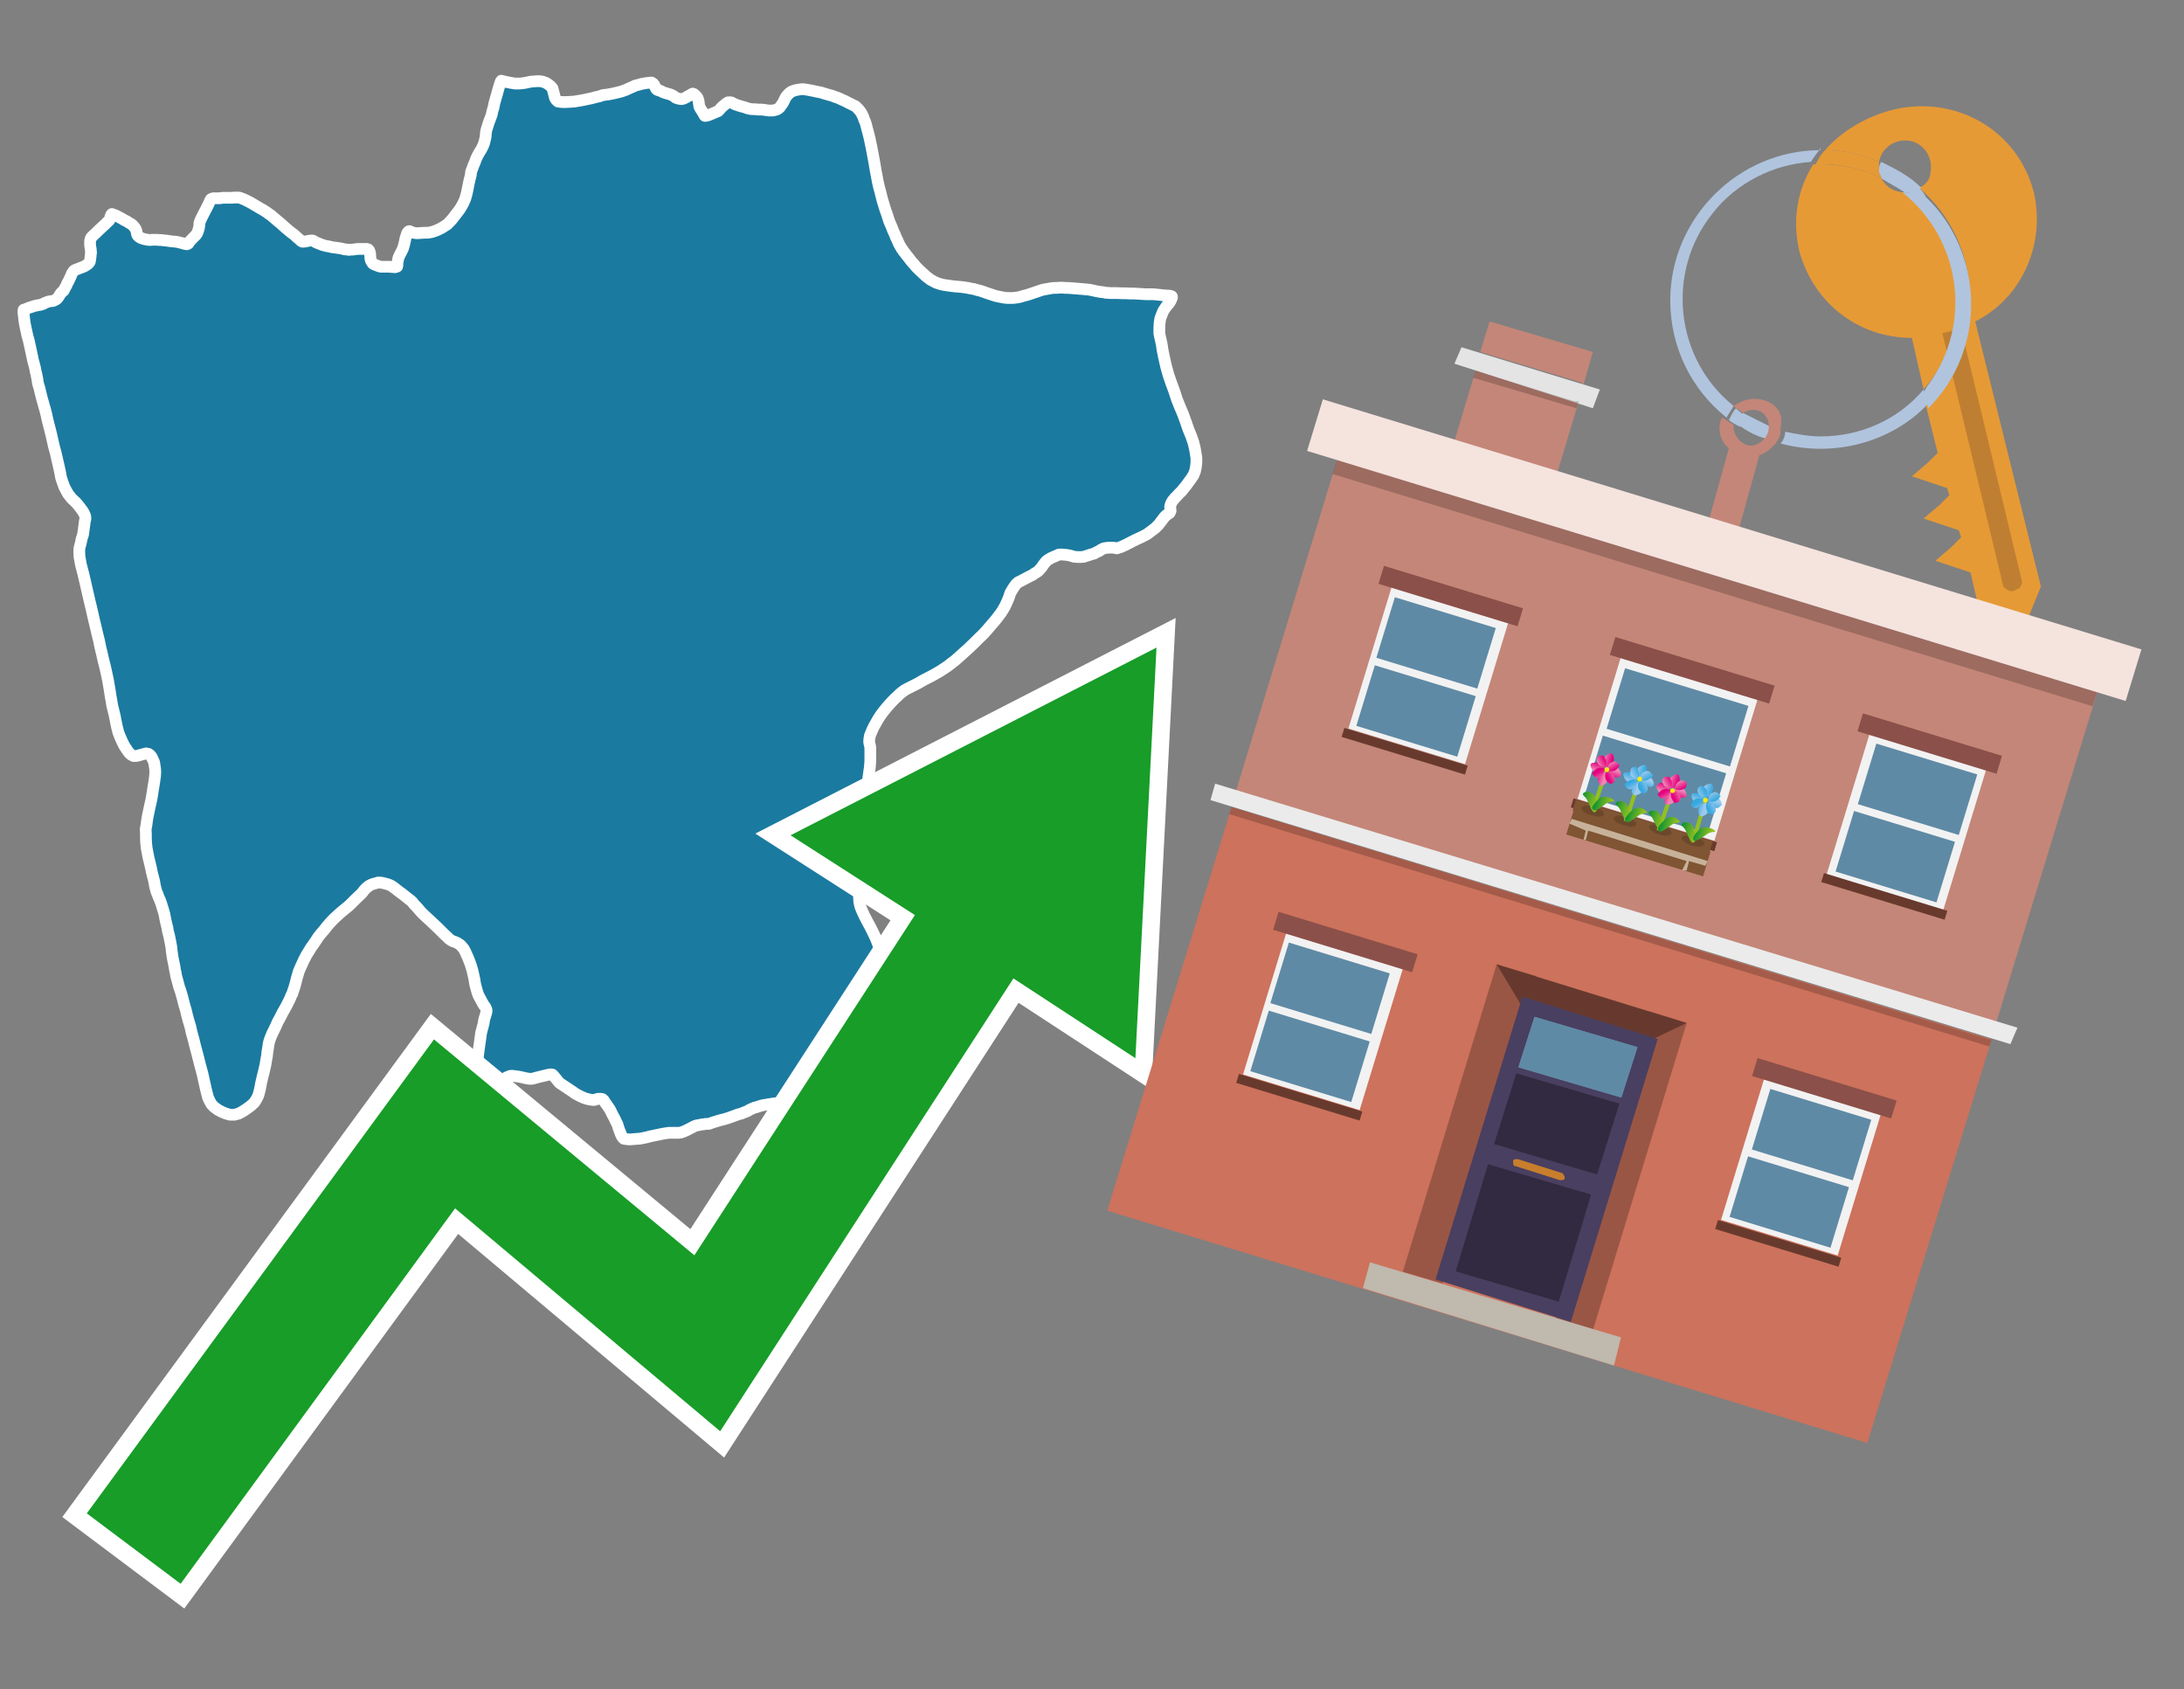 <?xml version="1.0" encoding="utf-8"?>
<!-- Generator: Adobe Illustrator 26.0.3, SVG Export Plug-In . SVG Version: 6.00 Build 0)  -->
<svg version="1.1" id="Text" xmlns="http://www.w3.org/2000/svg" xmlns:xlink="http://www.w3.org/1999/xlink" x="0px" y="0px"
	 width="93.1px" height="72px" viewBox="0 0 93.1 72" style="enable-background:new 0 0 93.1 72;" xml:space="preserve">
<rect x="0" y="0" width="93.1" height="72" fill="#808080" stroke="none"/>
<style type="text/css">
	.st0{fill:#1B7AA0;stroke:#FFFFFF;stroke-width:0.5;stroke-linejoin:round;}
	.st1{fill:none;stroke:#FFFFFF;stroke-width:1.5;stroke-miterlimit:10;}
	.st2{fill:#179D28;}
	.st3{fill:#E69A35;}
	.st4{fill:#B0C4DE;}
	.st5{fill:#C48678;}
	.st6{fill:#BF7F32;}
	.st7{fill-rule:evenodd;clip-rule:evenodd;fill:#CD725C;}
	.st8{fill-rule:evenodd;clip-rule:evenodd;fill:#C48678;}
	.st9{fill-rule:evenodd;clip-rule:evenodd;fill:#EBEBEB;}
	.st10{fill-rule:evenodd;clip-rule:evenodd;fill:#E4E4E4;}
	.st11{opacity:0.2;fill-rule:evenodd;clip-rule:evenodd;}
	.st12{fill-rule:evenodd;clip-rule:evenodd;fill:#F5E3DE;}
	.st13{fill-rule:evenodd;clip-rule:evenodd;fill:#F2F2F2;}
	.st14{fill-rule:evenodd;clip-rule:evenodd;fill:#5F8AA5;}
	.st15{fill-rule:evenodd;clip-rule:evenodd;fill:#8B5049;}
	.st16{fill-rule:evenodd;clip-rule:evenodd;fill:#683A2D;}
	.st17{fill:#7F5533;}
	.st18{opacity:0.3;fill-rule:evenodd;clip-rule:evenodd;fill:#422918;}
	.st19{fill-rule:evenodd;clip-rule:evenodd;fill:none;stroke:#93C01F;stroke-width:0.171;stroke-miterlimit:10;}
	.st20{fill-rule:evenodd;clip-rule:evenodd;fill:url(#SVGID_1_);}
	.st21{fill-rule:evenodd;clip-rule:evenodd;fill:url(#SVGID_00000035491009826307763300000001316388604854246328_);}
	.st22{fill-rule:evenodd;clip-rule:evenodd;fill:url(#SVGID_00000057148152347359157350000010896010841955923878_);}
	.st23{fill-rule:evenodd;clip-rule:evenodd;fill:url(#SVGID_00000052804555582833947110000013454007950070264231_);}
	.st24{fill-rule:evenodd;clip-rule:evenodd;fill:url(#SVGID_00000148649038761070677050000005294465149090544810_);}
	.st25{fill-rule:evenodd;clip-rule:evenodd;fill:url(#SVGID_00000091006408727228707890000017431970798535167901_);}
	.st26{fill-rule:evenodd;clip-rule:evenodd;fill:url(#SVGID_00000033344219142372093550000014080857766063071895_);}
	.st27{fill-rule:evenodd;clip-rule:evenodd;fill:url(#SVGID_00000009568631219955709230000013702158360708677261_);}
	.st28{fill-rule:evenodd;clip-rule:evenodd;fill:#FCEA0D;}
	.st29{fill:url(#SVGID_00000181070940819614757750000017747575763791440290_);}
	.st30{fill:url(#SVGID_00000100379809342742048110000001933356630663836314_);}
	.st31{fill-rule:evenodd;clip-rule:evenodd;fill:url(#SVGID_00000171702458206299666270000007233387338768328096_);}
	.st32{fill-rule:evenodd;clip-rule:evenodd;fill:url(#SVGID_00000070095220403435858200000000562837421237129097_);}
	.st33{fill-rule:evenodd;clip-rule:evenodd;fill:url(#SVGID_00000145050891429951167500000001106281168422855571_);}
	.st34{fill-rule:evenodd;clip-rule:evenodd;fill:url(#SVGID_00000168808200397667927320000014234167899012529832_);}
	.st35{fill-rule:evenodd;clip-rule:evenodd;fill:url(#SVGID_00000138532321143321199670000008124562288963714491_);}
	.st36{fill-rule:evenodd;clip-rule:evenodd;fill:url(#SVGID_00000021086969202502556750000016948049791294476981_);}
	.st37{fill-rule:evenodd;clip-rule:evenodd;fill:url(#SVGID_00000131368576625546367570000011736317548285529483_);}
	.st38{fill-rule:evenodd;clip-rule:evenodd;fill:url(#SVGID_00000152963995339245829080000004605595165901597105_);}
	.st39{fill:url(#SVGID_00000102527701859590271200000009556115042790645896_);}
	.st40{fill:url(#SVGID_00000054234346382880948760000014071182482808194201_);}
	.st41{fill-rule:evenodd;clip-rule:evenodd;fill:url(#SVGID_00000170970439679637555370000004914890427131631023_);}
	.st42{fill-rule:evenodd;clip-rule:evenodd;fill:url(#SVGID_00000142169844772302153590000005155134435650943422_);}
	.st43{fill-rule:evenodd;clip-rule:evenodd;fill:url(#SVGID_00000141415168420372708200000004200828713932000433_);}
	.st44{fill-rule:evenodd;clip-rule:evenodd;fill:url(#SVGID_00000123441395919222204480000012932641210868552078_);}
	.st45{fill-rule:evenodd;clip-rule:evenodd;fill:url(#SVGID_00000071519359943578230780000007151832393069744524_);}
	.st46{fill-rule:evenodd;clip-rule:evenodd;fill:url(#SVGID_00000174580428741300607830000018042592886888434338_);}
	.st47{fill-rule:evenodd;clip-rule:evenodd;fill:url(#SVGID_00000064319049847653984580000004063067297671983027_);}
	.st48{fill-rule:evenodd;clip-rule:evenodd;fill:url(#SVGID_00000044864539850663394210000017036553496226671796_);}
	.st49{fill:url(#SVGID_00000117638329019036839960000000415248497565799045_);}
	.st50{fill:url(#SVGID_00000010288481659424924600000017835246826303690385_);}
	.st51{fill-rule:evenodd;clip-rule:evenodd;fill:url(#SVGID_00000034782938684255160990000017585518251644992134_);}
	.st52{fill-rule:evenodd;clip-rule:evenodd;fill:url(#SVGID_00000165236093867824267490000015607472303250530715_);}
	.st53{fill-rule:evenodd;clip-rule:evenodd;fill:url(#SVGID_00000067931267694916608040000005000045091102431149_);}
	.st54{fill-rule:evenodd;clip-rule:evenodd;fill:url(#SVGID_00000133506114098025813110000011870721531836956606_);}
	.st55{fill-rule:evenodd;clip-rule:evenodd;fill:url(#SVGID_00000173878888742292385170000007552900661634386338_);}
	.st56{fill-rule:evenodd;clip-rule:evenodd;fill:url(#SVGID_00000074437823696360721530000011597989935744783014_);}
	.st57{fill-rule:evenodd;clip-rule:evenodd;fill:url(#SVGID_00000161594104702610564970000018218546267321894579_);}
	.st58{fill-rule:evenodd;clip-rule:evenodd;fill:url(#SVGID_00000155846431570762666280000009537244871100762541_);}
	.st59{fill:url(#SVGID_00000072982334013551511920000000717719833783871918_);}
	.st60{fill:url(#SVGID_00000157995701479942153720000010074599729005983663_);}
	.st61{fill:#C7B299;}
	.st62{fill-rule:evenodd;clip-rule:evenodd;fill:#9A5645;}
	.st63{fill-rule:evenodd;clip-rule:evenodd;fill:#C0B9AD;}
	.st64{fill-rule:evenodd;clip-rule:evenodd;fill:#67392E;}
	.st65{fill:#493F60;}
	.st66{fill:#5F8AA5;}
	.st67{fill:#312A40;}
	.st68{fill:#C87E2C;}
</style>
<path class="st0" d="M3.41,23.27L3.45,23.12L3.47,23.02L3.49,22.93L3.52,22.85L3.54,22.78L3.55,22.71L3.57,22.57L3.58,22.49L3.6,22.34L3.61,22.26L3.62,22.19L3.64,22.13L3.64,22.06L3.63,21.99L3.6,21.92L3.56,21.84L3.51,21.76L3.45,21.68L3.39,21.6L3.32,21.51L3.23,21.41L3.05,21.24L2.98,21.15L2.91,21.06L2.85,20.96L2.74,20.75L2.7,20.64L2.65,20.5L2.6,20.34L2.57,20.17L2.53,19.98L2.48,19.76L2.37,19.28L2.3,19.03L2.19,18.54L2.13,18.3L2.07,18.07L2.02,17.87L1.98,17.68L1.93,17.48L1.88,17.31L1.84,17.16L1.8,17.03L1.77,16.91L1.72,16.71L1.7,16.62L1.68,16.54L1.66,16.47L1.64,16.41L1.62,16.34L1.61,16.28L1.6,16.21L1.59,16.14L1.57,16.05L1.55,15.94L1.52,15.83L1.5,15.71L1.46,15.55L1.41,15.37L1.37,15.18L1.3,14.85L1.22,14.49L1.17,14.32L1.13,14.13L1.09,13.95L1.06,13.8L1.04,13.67L1.03,13.58L1.01,13.4L1.0,13.33L1.0,13.23L1.01,13.2L1.02,13.2L1.05,13.19L1.1,13.17L1.18,13.14L1.25,13.11L1.32,13.09L1.41,13.06L1.5,13.03L1.53,13.03L1.6,13.01L1.73,12.99L1.76,12.98L1.81,12.96L1.85,12.95L1.89,12.92L1.99,12.88L2.02,12.87L2.08,12.85L2.14,12.84L2.23,12.83L2.25,12.83L2.3,12.81L2.32,12.8L2.36,12.78L2.4,12.76L2.43,12.73L2.46,12.7L2.51,12.63L2.56,12.55L2.59,12.5L2.62,12.47L2.64,12.45L2.7,12.4L2.72,12.38L2.73,12.36L2.75,12.31L2.79,12.24L2.84,12.15L2.87,12.07L2.92,11.99L2.94,11.94L2.98,11.86L3.05,11.7L3.07,11.65L3.09,11.62L3.11,11.59L3.14,11.55L3.16,11.53L3.19,11.51L3.32,11.46L3.5,11.39L3.53,11.38L3.6,11.35L3.63,11.33L3.68,11.3L3.71,11.28L3.74,11.26L3.78,11.22L3.8,11.2L3.81,11.18L3.83,11.15L3.83,11.14L3.84,11.09L3.85,11.02L3.86,10.95L3.87,10.84L3.88,10.76L3.88,10.73L3.87,10.7L3.87,10.62L3.85,10.52L3.84,10.44L3.84,10.33L3.84,10.27L3.85,10.23L3.86,10.19L3.87,10.16L3.89,10.14L3.9,10.11L3.92,10.09L3.99,10.02L4.09,9.93L4.21,9.81L4.34,9.69L4.47,9.57L4.57,9.47L4.64,9.41L4.67,9.37L4.68,9.35L4.7,9.28L4.71,9.23L4.73,9.18L4.75,9.14L4.77,9.12L4.84,9.15L4.91,9.17L4.99,9.21L5.07,9.25L5.14,9.29L5.23,9.34L5.31,9.39L5.4,9.43L5.49,9.49L5.58,9.54L5.65,9.59L5.7,9.65L5.73,9.68L5.77,9.74L5.8,9.8L5.82,9.86L5.83,9.92L5.84,9.97L5.85,10.01L5.88,10.05L5.91,10.08L5.95,10.11L6.0,10.14L6.14,10.19L6.3,10.22L6.39,10.23L6.49,10.22L6.7,10.22L6.79,10.23L6.87,10.23L6.95,10.24L7.01,10.25L7.07,10.25L7.13,10.26L7.34,10.29L7.49,10.3L7.54,10.31L7.6,10.32L7.71,10.35L7.77,10.36L7.85,10.39L7.91,10.4L7.94,10.41L7.97,10.41L7.99,10.4L8.03,10.38L8.04,10.36L8.06,10.31L8.08,10.3L8.2,10.17L8.32,10.05L8.36,10.01L8.38,9.97L8.4,9.95L8.41,9.92L8.43,9.88L8.44,9.85L8.46,9.78L8.48,9.72L8.49,9.65L8.5,9.58L8.5,9.52L8.51,9.47L8.53,9.43L8.55,9.37L8.58,9.31L8.65,9.17L8.72,9.03L8.76,8.96L8.9,8.68L8.93,8.61L8.95,8.56L8.98,8.51L8.99,8.49L9.01,8.48L9.05,8.46L9.09,8.45L9.15,8.45L9.21,8.45L9.28,8.45L9.36,8.45L9.43,8.44L9.5,8.43L9.54,8.43L9.81,8.43L9.86,8.43L9.92,8.43L9.97,8.42L10.02,8.42L10.13,8.42L10.18,8.42L10.23,8.43L10.28,8.45L10.36,8.48L10.45,8.52L10.55,8.57L10.67,8.63L10.79,8.7L10.89,8.76L11.11,8.89L11.22,8.95L11.31,9.01L11.39,9.06L11.45,9.11L11.5,9.14L11.57,9.19L11.66,9.27L11.85,9.43L11.97,9.53L12.07,9.62L12.18,9.72L12.22,9.75L12.3,9.82L12.45,9.94L12.51,9.98L12.59,10.05L12.64,10.1L12.76,10.2L12.8,10.24L12.85,10.28L12.89,10.3L12.91,10.3L12.93,10.3L12.97,10.3L13.18,10.26L13.26,10.25L13.29,10.25L13.32,10.25L13.35,10.26L13.42,10.3L13.51,10.35L13.57,10.37L13.64,10.4L13.67,10.41L13.74,10.44L13.78,10.45L13.85,10.47L13.93,10.49L14.01,10.5L14.09,10.52L14.18,10.54L14.34,10.56L14.41,10.57L14.54,10.59L14.58,10.6L14.7,10.63L14.75,10.63L14.82,10.64L14.87,10.65L14.93,10.64L15.01,10.64L15.09,10.63L15.17,10.62L15.24,10.61L15.32,10.61L15.56,10.61L15.64,10.61L15.69,10.63L15.7,10.63L15.72,10.66L15.74,10.68L15.75,10.71L15.76,10.74L15.78,10.82L15.78,10.88L15.79,11.0L15.8,11.07L15.82,11.12L15.85,11.17L15.88,11.22L15.93,11.26L16.0,11.29L16.16,11.35L16.24,11.37L16.42,11.37L16.51,11.37L16.59,11.37L16.72,11.38L16.77,11.38L16.81,11.38L16.83,11.39L16.87,11.38L16.91,11.37L16.93,11.36L16.94,11.31L16.94,11.26L16.94,11.2L16.95,11.16L16.96,11.12L16.98,11.01L17.0,10.95L17.02,10.91L17.18,10.59L17.19,10.55L17.21,10.48L17.23,10.42L17.27,10.23L17.29,10.14L17.31,10.08L17.33,10.02L17.35,9.95L17.38,9.9L17.42,9.86L17.45,9.85L17.59,9.91L17.68,9.93L17.79,9.94L17.92,9.93L18.09,9.92L18.24,9.92L18.41,9.89L18.61,9.82L18.82,9.72L19.07,9.56L19.27,9.35L19.44,9.13L19.6,8.92L19.73,8.7L19.83,8.48L19.89,8.27L19.94,8.04L19.98,7.83L20.02,7.65L20.07,7.46L20.08,7.33L20.13,7.2L20.18,7.06L20.24,6.92L20.29,6.78L20.36,6.63L20.44,6.49L20.52,6.36L20.59,6.22L20.64,6.09L20.67,5.97L20.7,5.84L20.71,5.71L20.72,5.61L20.75,5.49L20.79,5.37L20.82,5.27L20.85,5.18L20.89,5.08L20.96,4.89L20.99,4.74L21.04,4.58L21.07,4.42L21.15,4.13L21.19,4.0L21.22,3.88L21.32,3.55L21.35,3.47L21.37,3.44L21.44,3.46L21.53,3.48L21.66,3.51L21.94,3.56L22.04,3.56L22.15,3.56L22.25,3.55L22.34,3.54L22.49,3.51L22.63,3.48L22.77,3.47L22.89,3.46L22.99,3.46L23.09,3.47L23.19,3.5L23.29,3.54L23.38,3.6L23.47,3.67L23.55,3.76L23.66,4.18L23.71,4.26L23.79,4.33L23.96,4.35L24.13,4.35L24.3,4.34L24.47,4.33L24.65,4.3L24.83,4.27L25.21,4.19L25.4,4.14L25.57,4.1L25.71,4.05L25.9,4.03L26.16,3.98L26.41,3.92L26.52,3.89L26.62,3.85L26.66,3.84L26.71,3.82L26.74,3.8L26.86,3.75L26.9,3.73L27.0,3.69L27.05,3.66L27.1,3.64L27.16,3.63L27.27,3.6L27.33,3.58L27.39,3.57L27.5,3.55L27.55,3.54L27.74,3.52L27.78,3.52L27.82,3.55L27.85,3.57L27.87,3.6L27.89,3.62L27.9,3.65L27.93,3.7L27.96,3.77L27.99,3.81L28.02,3.83L28.07,3.85L28.12,3.86L28.17,3.88L28.24,3.92L28.32,3.95L28.48,4.0L28.56,4.02L28.63,4.05L28.69,4.08L28.74,4.11L28.78,4.15L28.82,4.17L28.87,4.19L28.91,4.2L28.95,4.21L29.01,4.22L29.05,4.22L29.08,4.22L29.15,4.2L29.25,4.15L29.31,4.11L29.36,4.09L29.42,4.05L29.47,4.02L29.51,4.0L29.53,3.99L29.56,4.0L29.58,4.01L29.6,4.02L29.66,4.08L29.69,4.11L29.74,4.18L29.75,4.22L29.77,4.26L29.78,4.32L29.79,4.39L29.8,4.46L29.81,4.53L29.82,4.56L29.84,4.6L29.89,4.68L29.96,4.79L29.99,4.84L30.02,4.9L30.04,4.93L30.05,4.94L30.07,4.94L30.13,4.93L30.16,4.92L30.2,4.91L30.3,4.87L30.49,4.79L30.55,4.76L30.61,4.74L30.65,4.7L30.69,4.66L30.72,4.62L30.81,4.53L30.86,4.49L30.97,4.4L31.01,4.38L31.04,4.36L31.09,4.36L31.14,4.36L31.19,4.37L31.22,4.39L31.26,4.41L31.3,4.43L31.34,4.45L31.4,4.47L31.52,4.51L31.58,4.53L31.7,4.56L31.82,4.6L31.87,4.62L31.93,4.63L32.01,4.65L32.25,4.66L32.32,4.67L32.47,4.67L32.56,4.68L32.76,4.71L32.86,4.71L32.95,4.71L33.03,4.69L33.11,4.67L33.18,4.63L33.25,4.57L33.3,4.49L33.37,4.4L33.42,4.3L33.46,4.21L33.52,4.11L33.59,4.03L33.67,3.95L33.77,3.89L33.89,3.85L34.03,3.82L34.18,3.8L34.32,3.81L34.49,3.84L34.65,3.87L34.83,3.91L34.99,3.94L35.15,3.99L35.32,4.04L35.47,4.08L35.6,4.13L35.72,4.17L35.83,4.22L35.94,4.27L36.03,4.31L36.2,4.4L36.27,4.43L36.36,4.48L36.39,4.49L36.43,4.51L36.47,4.53L36.5,4.56L36.57,4.63L36.61,4.67L36.64,4.71L36.68,4.76L36.72,4.82L36.76,4.9L36.8,4.98L36.83,5.08L36.88,5.19L36.92,5.31L36.95,5.44L36.99,5.58L37.03,5.74L37.07,5.9L37.11,6.09L37.15,6.28L37.19,6.49L37.27,6.92L37.34,7.33L37.38,7.53L37.42,7.75L37.47,7.97L37.53,8.19L37.58,8.39L37.63,8.58L37.69,8.77L37.74,8.94L37.8,9.1L37.85,9.26L37.91,9.44L37.98,9.6L38.03,9.72L38.07,9.83L38.16,10.02L38.19,10.11L38.26,10.25L38.31,10.37L38.36,10.47L38.4,10.53L38.43,10.59L38.48,10.65L38.52,10.72L38.55,10.75L38.63,10.86L38.72,10.97L38.85,11.14L38.95,11.25L39.0,11.31L39.05,11.37L39.11,11.43L39.2,11.52L39.34,11.65L39.48,11.78L39.56,11.84L39.6,11.87L39.66,11.92L39.74,11.96L39.79,11.99L39.85,12.02L39.91,12.05L40.03,12.09L40.09,12.11L40.17,12.13L40.22,12.14L40.28,12.15L40.42,12.17L40.56,12.19L40.73,12.21L40.98,12.23L41.05,12.24L41.12,12.25L41.26,12.27L41.39,12.3L41.52,12.32L41.65,12.36L41.78,12.39L41.9,12.43L41.96,12.45L42.04,12.48L42.43,12.61L42.52,12.63L42.62,12.65L42.72,12.67L42.83,12.69L42.95,12.7L43.06,12.7L43.17,12.7L43.28,12.69L43.41,12.67L43.54,12.64L43.66,12.6L43.79,12.57L43.91,12.53L44.03,12.49L44.15,12.45L44.38,12.37L44.49,12.34L44.61,12.32L44.83,12.28L44.94,12.27L45.05,12.27L45.17,12.26L45.29,12.26L45.41,12.27L45.52,12.27L45.65,12.28L45.78,12.29L46.03,12.31L46.15,12.32L46.26,12.33L46.36,12.34L46.45,12.35L46.64,12.39L46.73,12.41L46.95,12.45L47.01,12.45L47.15,12.48L47.23,12.48L47.31,12.49L47.58,12.49L47.85,12.5L48.0,12.5L48.17,12.51L48.34,12.51L48.51,12.52L48.68,12.53L48.84,12.54L49.15,12.54L49.27,12.55L49.37,12.56L49.46,12.57L49.62,12.59L49.68,12.59L49.76,12.6L49.83,12.6L49.89,12.61L49.93,12.62L49.95,12.63L49.96,12.66L49.95,12.71L49.9,12.82L49.86,12.89L49.81,12.96L49.74,13.03L49.67,13.13L49.59,13.25L49.52,13.42L49.46,13.58L49.43,13.78L49.42,14.0L49.42,14.21L49.46,14.4L49.52,14.66L49.56,14.93L49.63,15.27L49.71,15.62L49.81,15.98L49.93,16.33L50.06,16.68L50.17,17.02L50.29,17.32L50.43,17.65L50.56,18.01L50.66,18.3L50.78,18.59L50.87,18.85L50.93,19.09L50.97,19.32L51.0,19.52L51.0,19.72L50.98,19.9L50.94,20.09L50.87,20.26L50.77,20.41L50.55,20.71L50.45,20.83L50.38,20.92L50.24,21.06L50.14,21.17L50.1,21.2L50.05,21.27L50.02,21.3L49.98,21.35L49.97,21.37L49.94,21.42L49.92,21.46L49.9,21.52L49.89,21.55L49.88,21.61L49.89,21.68L49.9,21.77L49.88,21.82L49.85,21.87L49.81,21.89L49.74,21.94L49.65,22.02L49.52,22.19L49.39,22.36L49.24,22.51L48.89,22.77L48.66,22.89L48.44,22.99L48.22,23.1L47.99,23.22L47.79,23.31L47.61,23.37L47.45,23.34L47.31,23.34L47.17,23.35L47.05,23.37L46.93,23.43L46.85,23.49L46.75,23.53L46.65,23.59L46.54,23.62L46.32,23.69L46.2,23.73L46.08,23.74L45.94,23.74L45.79,23.73L45.63,23.68L45.47,23.65L45.34,23.64L45.22,23.63L45.12,23.64L45.02,23.69L44.92,23.73L44.83,23.77L44.74,23.82L44.66,23.87L44.59,23.93L44.53,24.0L44.47,24.08L44.41,24.17L44.34,24.25L44.27,24.33L44.19,24.39L44.1,24.44L44.02,24.5L43.92,24.55L43.8,24.61L43.69,24.67L43.5,24.77L43.41,24.81L43.32,24.89L43.25,24.98L43.19,25.07L43.13,25.17L43.07,25.27L43.04,25.36L43.0,25.48L42.95,25.6L42.9,25.71L42.84,25.84L42.76,25.98L42.67,26.12L42.55,26.28L42.41,26.46L42.26,26.63L42.1,26.82L41.9,27.04L41.7,27.23L41.5,27.43L41.29,27.63L41.08,27.82L40.88,28.0L40.71,28.15L40.55,28.27L40.4,28.39L40.08,28.6L39.96,28.67L39.73,28.8L39.48,28.93L39.36,28.99L39.12,29.13L39.0,29.19L38.68,29.35L38.57,29.41L38.46,29.49L38.35,29.58L38.26,29.67L38.16,29.76L38.04,29.88L37.92,30.01L37.79,30.16L37.66,30.32L37.54,30.48L37.43,30.65L37.34,30.81L37.26,30.95L37.19,31.09L37.13,31.24L37.08,31.36L37.06,31.49L37.05,31.59L37.06,31.68L37.08,31.75L37.1,31.87L37.1,32.0L37.1,32.29L37.1,32.44L37.09,32.57L37.08,32.71L37.06,32.84L37.04,32.98L37.0,33.28L36.99,33.38L36.97,33.46L36.96,33.54L36.94,33.61L36.92,33.68L36.9,33.73L36.87,33.83L36.84,33.92L36.81,34.0L36.72,34.18L36.67,34.27L36.64,34.36L36.62,34.47L36.6,34.58L36.58,34.69L36.57,34.79L36.56,34.95L36.57,35.03L36.59,35.1L36.61,35.2L36.65,35.3L36.67,35.4L36.7,35.48L36.75,35.65L36.78,35.73L36.83,35.88L36.86,35.95L36.9,36.07L36.89,36.12L36.88,36.16L36.87,36.19L36.85,36.27L36.84,36.32L36.84,36.56L36.85,36.69L36.84,36.83L36.82,36.96L36.79,37.1L36.75,37.24L36.7,37.37L36.67,37.54L36.64,37.7L36.62,37.88L36.62,38.08L36.62,38.27L36.63,38.44L36.67,38.62L36.74,38.8L36.85,39.04L36.97,39.27L37.1,39.51L37.21,39.73L37.31,39.94L37.39,40.13L37.46,40.32L37.52,40.51L37.58,40.69L37.63,40.85L37.68,41.0L37.72,41.12L37.77,41.23L37.82,41.35L37.88,41.46L37.95,41.58L38.05,41.71L38.28,41.99L38.51,42.26L38.64,42.4L38.79,42.56L38.94,42.72L39.08,42.88L39.2,43.04L39.31,43.18L39.39,43.29L39.42,43.38L39.43,43.48L39.44,43.57L39.44,43.65L39.42,43.74L39.36,43.78L39.23,43.9L39.1,44.02L38.97,44.15L38.84,44.28L38.71,44.43L38.6,44.57L38.49,44.73L38.38,44.89L38.16,45.21L38.05,45.37L37.94,45.55L37.89,45.63L37.84,45.71L37.8,45.77L37.74,45.83L37.7,45.87L37.65,45.92L37.56,45.97L37.36,46.1L37.25,46.16L37.12,46.23L36.99,46.3L36.73,46.41L36.61,46.47L36.48,46.53L36.37,46.58L36.3,46.62L36.25,46.63L36.2,46.65L36.14,46.67L36.11,46.68L36.07,46.71L36.03,46.75L36.0,46.78L35.96,46.8L35.92,46.82L35.85,46.84L35.76,46.87L35.71,46.88L35.61,46.9L35.56,46.91L35.47,46.94L35.4,46.94L35.37,46.95L35.29,46.95L35.19,46.95L35.02,46.93L34.9,46.92L34.75,46.91L34.6,46.91L34.54,46.91L34.47,46.91L34.35,46.92L34.23,46.93L34.12,46.94L34.07,46.94L33.99,46.94L33.94,46.95L33.88,46.95L33.74,46.95L33.56,46.96L33.46,46.97L33.24,46.99L33.13,47.01L32.91,47.04L32.72,47.07L32.62,47.09L32.54,47.1L32.42,47.13L32.24,47.19L32.15,47.21L32.02,47.27L31.97,47.29L31.87,47.35L31.83,47.37L31.77,47.39L31.6,47.46L31.45,47.5L31.32,47.55L31.18,47.6L31.04,47.65L30.91,47.69L30.64,47.76L30.51,47.8L30.38,47.84L30.27,47.88L30.21,47.9L30.19,47.9L30.09,47.9L29.97,47.92L29.88,47.93L29.8,47.95L29.72,47.96L29.65,47.98L29.62,47.99L29.58,48.01L29.35,48.13L29.27,48.17L29.2,48.2L29.14,48.23L29.1,48.24L29.06,48.26L29.0,48.27L28.93,48.28L28.85,48.28L28.76,48.28L28.7,48.28L28.52,48.28L28.44,48.29L28.25,48.32L28.01,48.37L27.87,48.4L27.72,48.43L27.57,48.47L27.43,48.5L27.27,48.53L27.12,48.54L27.0,48.55L26.89,48.56L26.8,48.56L26.71,48.55L26.64,48.54L26.59,48.53L26.57,48.51L26.52,48.45L26.5,48.41L26.49,48.38L26.45,48.31L26.44,48.26L26.4,48.17L26.36,48.05L26.33,47.95L26.31,47.9L26.3,47.88L26.24,47.76L26.22,47.71L26.16,47.6L26.08,47.45L26.04,47.36L26.01,47.3L25.95,47.21L25.91,47.15L25.83,47.04L25.79,46.98L25.76,46.94L25.75,46.91L25.73,46.89L25.71,46.87L25.69,46.85L25.66,46.84L25.63,46.83L25.6,46.83L25.53,46.83L25.49,46.83L25.45,46.84L25.4,46.86L25.34,46.88L25.27,46.88L25.2,46.87L25.12,46.86L25.05,46.84L24.97,46.82L24.89,46.79L24.8,46.75L24.71,46.71L24.62,46.66L24.51,46.6L24.43,46.54L24.07,46.3L24.01,46.26L23.86,46.16L23.83,46.13L23.78,46.07L23.74,46.02L23.7,45.97L23.64,45.9L23.61,45.86L23.58,45.83L23.57,45.82L23.55,45.8L23.53,45.8L23.51,45.79L23.46,45.79L23.4,45.8L23.31,45.82L23.02,45.89L22.86,45.93L22.75,45.96L22.71,45.97L22.65,45.98L22.58,45.98L22.53,45.97L22.45,45.96L22.36,45.94L22.27,45.92L22.14,45.89L22.07,45.88L22.0,45.87L21.9,45.86L21.85,45.85L21.79,45.85L21.73,45.86L21.66,45.89L21.59,45.92L21.52,45.97L21.42,46.04L21.33,46.1L21.24,46.17L21.09,46.31L21.03,46.38L20.97,46.45L20.92,46.51L20.86,46.55L20.81,46.59L20.76,46.61L20.68,46.64L20.63,46.66L20.58,46.68L20.5,46.7L20.46,46.71L20.4,46.71L20.35,46.72L20.3,46.72L20.28,46.71L20.27,46.66L20.25,46.6L20.25,46.53L20.24,46.45L20.24,46.37L20.24,46.25L20.25,46.13L20.27,46.0L20.3,45.71L20.32,45.54L20.34,45.38L20.37,45.05L20.41,44.73L20.43,44.59L20.45,44.45L20.49,44.17L20.51,44.02L20.54,43.9L20.57,43.79L20.62,43.6L20.63,43.51L20.65,43.42L20.7,43.26L20.72,43.19L20.74,43.11L20.74,43.06L20.73,43.01L20.71,42.97L20.69,42.92L20.62,42.83L20.54,42.69L20.5,42.61L20.45,42.52L20.4,42.43L20.36,42.32L20.32,42.19L20.25,41.92L20.23,41.78L20.2,41.63L20.17,41.5L20.14,41.37L20.1,41.23L20.06,41.1L20.01,40.97L19.96,40.84L19.91,40.73L19.86,40.62L19.82,40.53L19.77,40.44L19.72,40.38L19.67,40.32L19.62,40.27L19.53,40.21L19.5,40.19L19.41,40.15L19.36,40.13L19.31,40.12L19.24,40.08L19.15,40.02L19.05,39.92L18.93,39.81L18.81,39.69L18.66,39.54L18.5,39.39L18.36,39.26L18.22,39.13L18.08,39.0L17.94,38.86L17.83,38.73L17.73,38.62L17.65,38.54L17.59,38.46L17.51,38.38L17.44,38.33L17.24,38.17L17.14,38.09L17.04,38.02L16.81,37.84L16.68,37.75L16.54,37.69L16.39,37.65L16.26,37.62L16.13,37.61L16.03,37.64L15.92,37.67L15.83,37.7L15.72,37.76L15.62,37.84L15.53,37.93L15.44,38.05L15.36,38.13L15.18,38.3L15.1,38.38L15.03,38.45L14.94,38.54L14.83,38.64L14.73,38.72L14.62,38.81L14.49,38.92L14.38,39.02L14.26,39.13L14.16,39.23L14.04,39.36L13.93,39.49L13.82,39.63L13.69,39.78L13.57,39.93L13.46,40.1L13.35,40.26L13.25,40.4L13.16,40.55L13.06,40.71L12.96,40.9L12.81,41.23L12.74,41.39L12.7,41.53L12.66,41.66L12.63,41.78L12.57,42.01L12.53,42.14L12.49,42.25L12.46,42.35L12.41,42.44L12.36,42.57L12.29,42.71L12.21,42.87L12.03,43.19L11.94,43.37L11.84,43.55L11.76,43.73L11.68,43.9L11.6,44.06L11.53,44.23L11.48,44.37L11.45,44.5L11.42,44.71L11.4,44.82L11.39,44.91L11.38,45.01L11.36,45.11L11.33,45.29L11.31,45.41L11.28,45.53L11.26,45.63L11.2,45.86L11.17,45.99L11.13,46.16L11.1,46.33L11.06,46.51L11.01,46.69L10.93,46.85L10.84,46.99L10.7,47.12L10.54,47.24L10.36,47.36L10.18,47.46L9.99,47.51L9.81,47.51L9.63,47.46L9.46,47.39L9.29,47.3L9.14,47.19L9.02,47.07L8.94,46.93L8.87,46.78L8.83,46.63L8.78,46.43L8.74,46.25L8.69,46.03L8.64,45.8L8.52,45.35L8.39,44.84L8.32,44.58L8.25,44.3L8.17,44.01L8.11,43.74L8.03,43.48L7.97,43.25L7.92,43.04L7.86,42.84L7.81,42.65L7.77,42.49L7.69,42.21L7.64,42.08L7.58,41.85L7.51,41.6L7.49,41.47L7.46,41.34L7.44,41.2L7.41,41.06L7.36,40.81L7.34,40.67L7.32,40.54L7.31,40.41L7.29,40.29L7.27,40.18L7.22,39.93L7.2,39.84L7.17,39.74L7.15,39.65L7.14,39.56L7.11,39.44L7.07,39.28L7.04,39.13L7.01,38.97L6.96,38.79L6.9,38.6L6.87,38.5L6.81,38.34L6.78,38.28L6.73,38.15L6.71,38.09L6.68,38.03L6.66,37.97L6.64,37.89L6.61,37.78L6.59,37.67L6.57,37.55L6.52,37.36L6.47,37.16L6.43,36.96L6.33,36.55L6.29,36.34L6.25,36.13L6.23,35.93L6.22,35.73L6.22,35.53L6.21,35.33L6.24,35.18L6.26,35.03L6.29,34.83L6.33,34.64L6.37,34.45L6.45,34.09L6.48,33.92L6.51,33.73L6.58,33.29L6.61,33.08L6.62,32.89L6.61,32.75L6.59,32.62L6.57,32.49L6.52,32.38L6.47,32.27L6.4,32.18L6.33,32.13L6.23,32.11L6.0,32.17L5.9,32.2L5.8,32.22L5.69,32.22L5.58,32.16L5.49,32.07L5.4,31.94L5.3,31.79L5.21,31.61L5.13,31.43L5.05,31.23L4.99,31.0L4.94,30.76L4.89,30.5L4.83,30.26L4.78,30.05L4.75,29.86L4.71,29.64L4.68,29.43L4.64,29.2L4.6,28.97L4.54,28.69L4.48,28.42L4.41,28.15L4.35,27.88L4.28,27.59L4.22,27.3L4.14,26.98L4.08,26.72L4.01,26.43L3.95,26.17L3.89,25.9L3.83,25.66L3.77,25.4L3.71,25.14L3.6,24.66L3.55,24.45L3.45,24.07L3.42,23.9L3.39,23.74L3.38,23.58L3.38,23.45L3.39,23.35L3.41,23.27Z"/>
<polygon class="st1" points="49.3,27.6 33.7,35.6 39,39 29.6,53.5 18.5,44.3 3.7,64.5 7.7,67.5 19.4,51.5 30.7,61 43.2,41.7 
	48.4,45.1 "/>
<polygon class="st2" points="49.3,27.6 33.7,35.6 39,39 29.6,53.5 18.5,44.3 3.7,64.5 7.7,67.5 19.4,51.5 30.7,61 43.2,41.7 
	48.4,45.1 "/>
<path class="st3" d="M80.2,7.6c0-0.1-0.1-0.2-0.1-0.3c0-0.1,0-0.3,0-0.4c-0.7-0.3-1.5-0.5-2.3-0.5c-0.2,0.2-0.3,0.4-0.4,0.6
	c0.1,0,0.2,0,0.3,0C78.5,7,79.4,7.2,80.2,7.6z"/>
<path class="st4" d="M77.6,6.4c-3.5,0-6.4,2.9-6.4,6.4c0,2,0.9,3.8,2.4,5c0.1-0.2,0.2-0.3,0.3-0.5c-2.5-2-2.9-5.7-0.9-8.2
	c1-1.3,2.6-2.1,4.2-2.2c0.1-0.2,0.3-0.4,0.4-0.6V6.4z"/>
<path class="st3" d="M84.2,13.7c2-1,3-3.3,2.5-5.5C86,5.5,83.3,4,80.6,4.7c-1.1,0.3-2.1,0.9-2.8,1.7c0.8,0,1.6,0.2,2.3,0.5
	c0.1-0.6,0.7-1,1.3-0.9c0.6,0.1,1,0.7,0.9,1.3c0,0.3-0.2,0.6-0.5,0.7c2.7,2.3,2.9,6.4,0.6,9c-0.1,0.1-0.2,0.2-0.3,0.3l0.5,2
	l-0.4,0.4l-0.7,0.6l0.9,0.3l0.6,0.2l0.1,0.3l-0.4,0.4L82,22.1l0.9,0.3l0.6,0.2l0.1,0.3l-0.4,0.4l-0.7,0.6l0.9,0.3l0.6,0.2l0.3,1.3
	l1.8,1.5L87,25L84.2,13.7z"/>
<path class="st3" d="M81.2,8.2c-0.4,0-0.8-0.2-1-0.6C79.4,7.2,78.5,7,77.6,7c-0.1,0-0.2,0-0.3,0c-0.7,1.1-0.9,2.4-0.6,3.7
	c0.6,2.2,2.5,3.7,4.8,3.7l0.5,2.2c2.1-2.4,1.9-6.1-0.6-8.2C81.3,8.3,81.2,8.3,81.2,8.2z"/>
<path class="st4" d="M74.1,18.1c0.4,0.3,0.8,0.5,1.2,0.6c0.1-0.1,0.2-0.3,0.2-0.5l0,0c-0.4-0.2-0.8-0.4-1.2-0.6
	C74.2,17.8,74.1,17.9,74.1,18.1z"/>
<path class="st4" d="M74.4,17.7c-0.2-0.1-0.3-0.2-0.4-0.3c-0.1,0.1-0.2,0.3-0.3,0.5c0.1,0.1,0.3,0.2,0.5,0.3
	C74.1,17.9,74.2,17.8,74.4,17.7z"/>
<path class="st5" d="M74.8,17c-0.3,0-0.6,0.1-0.9,0.3c0.1,0.1,0.3,0.2,0.4,0.3c0.3-0.2,0.8-0.2,1,0.2c0.1,0.1,0.1,0.3,0.1,0.4l0,0
	c0,0.4-0.3,0.7-0.7,0.8c-0.4,0-0.7-0.3-0.8-0.7c0,0,0,0,0-0.1v-0.1c-0.2-0.1-0.3-0.2-0.5-0.3c-0.2,0.4-0.1,1,0.3,1.3l-1,3.6L74,23
	l1-3.6c0.3-0.1,0.5-0.3,0.7-0.5c0.1-0.2,0.2-0.3,0.2-0.5c0-0.1,0-0.1,0-0.2C76.1,17.5,75.5,17,74.8,17z"/>
<path class="st6" d="M86,25.1l-0.2,0.1c-0.2,0-0.3-0.1-0.4-0.2l0,0l-2.6-10.8l0.8-0.2l2.6,10.8C86.2,24.9,86.1,25.1,86,25.1L86,25.1
	z"/>
<path class="st4" d="M80.1,7.3c0,0.1,0.1,0.2,0.1,0.3c0.3,0.2,0.7,0.4,1,0.6c0.1,0,0.2,0,0.3,0c0.1,0,0.3-0.1,0.4-0.2
	c-0.5-0.5-1.1-0.8-1.7-1.1C80.1,7,80.1,7.2,80.1,7.3z"/>
<path class="st4" d="M77.6,18.6c-0.5,0-1-0.1-1.5-0.2c0,0.2-0.1,0.4-0.2,0.5c2.2,0.6,4.7,0,6.3-1.7L82,16.6
	C80.9,17.9,79.3,18.6,77.6,18.6z"/>
<path class="st4" d="M81.8,8c-0.1,0.1-0.2,0.1-0.4,0.2c-0.1,0-0.2,0-0.3,0c2.5,2,3,5.6,1.1,8.2c-0.1,0.1-0.1,0.2-0.2,0.3l0.2,0.7
	c2.5-2.5,2.4-6.6-0.1-9C82,8.2,81.9,8.1,81.8,8L81.8,8z"/>
<g>
	<path class="st7" d="M79.6,61.5l5.3-17.2l-32.4-9.9l-5.3,17.2L79.6,61.5z"/>
	<path class="st8" d="M85,43.9l4.4-14.4L57,19.6L52.6,34L85,43.9z"/>
	<polygon class="st9" points="51.8,33.4 86,43.8 85.7,44.5 51.6,34.1 51.8,33.4 	"/>
	<polygon class="st8" points="63.5,13.7 67.9,15 67.5,16.4 67.4,16.3 63.1,15 63.5,13.7 	"/>
	<polygon class="st8" points="61.7,19.8 62.9,15.8 67.1,17.1 67.3,17.1 66.1,21.1 61.7,19.8 	"/>
	<polygon class="st10" points="62,15.5 62.3,14.8 68.2,16.6 67.9,17.4 62,15.5 	"/>
	<polygon class="st11" points="62.8,16.1 62.9,15.8 67.1,17.1 67.3,17.1 67.2,17.4 62.8,16.1 	"/>
	<path class="st11" d="M89.4,29.5l-0.2,0.6c-10.8-3.3-21.6-6.6-32.4-9.9l0.2-0.6C67.6,22.8,89.4,29.5,89.4,29.5z"/>
	<polygon class="st11" points="84.8,44.3 52.5,34.4 52.4,34.7 84.8,44.6 84.9,44.3 	"/>
	
		<rect x="55.3" y="22.3" transform="matrix(0.956 0.292 -0.292 0.956 10.036 -20.447)" class="st12" width="36.5" height="2.3"/>
	<g>
		
			<rect x="74.2" y="46.6" transform="matrix(0.956 0.292 -0.292 0.956 17.877 -20.248)" class="st13" width="5.2" height="6.3"/>
		<g>
			
				<rect x="75.9" y="46.1" transform="matrix(0.292 -0.956 0.956 0.292 8.444 108.091)" class="st14" width="2.7" height="4.5"/>
		</g>
		<g>
			
				<rect x="75" y="48.9" transform="matrix(0.292 -0.956 0.956 0.292 5.08 109.285)" class="st14" width="2.7" height="4.5"/>
		</g>
		
			<rect x="74.7" y="46" transform="matrix(0.956 0.292 -0.292 0.956 16.941 -20.693)" class="st15" width="6.2" height="0.8"/>
		
			<rect x="73.1" y="52.8" transform="matrix(0.956 0.292 -0.292 0.956 18.766 -19.824)" class="st16" width="5.5" height="0.4"/>
	</g>
	<g>
		
			<rect x="53.7" y="40.4" transform="matrix(-0.956 -0.292 0.292 -0.956 97.5 101.615)" class="st13" width="5.2" height="6.3"/>
		<g>
			
				<rect x="55.4" y="39.8" transform="matrix(0.292 -0.956 0.956 0.292 -7.206868e-02 84.094)" class="st14" width="2.7" height="4.5"/>
		</g>
		<g>
			
				<rect x="54.5" y="42.7" transform="matrix(0.292 -0.956 0.956 0.292 -3.436 85.288)" class="st14" width="2.7" height="4.5"/>
		</g>
		
			<rect x="54.3" y="39.8" transform="matrix(-0.956 -0.292 0.292 -0.956 100.487 95.341)" class="st15" width="6.2" height="0.8"/>
		
			<rect x="52.6" y="46.5" transform="matrix(-0.956 -0.292 0.292 -0.956 94.664 107.571)" class="st16" width="5.5" height="0.4"/>
	</g>
	<g>
		
			<rect x="78.7" y="31.9" transform="matrix(0.956 0.292 -0.292 0.956 13.775 -22.201)" class="st13" width="5.2" height="6.3"/>
		<g>
			
				<rect x="80.4" y="31.4" transform="matrix(0.292 -0.956 0.956 0.292 25.702 101.967)" class="st14" width="2.7" height="4.5"/>
		</g>
		<g>
			
				<rect x="79.5" y="34.2" transform="matrix(0.292 -0.956 0.956 0.292 22.338 103.161)" class="st14" width="2.7" height="4.5"/>
		</g>
		
			<rect x="79.2" y="31.3" transform="matrix(0.956 0.292 -0.292 0.956 12.839 -22.646)" class="st15" width="6.2" height="0.8"/>
		
			<rect x="77.6" y="38" transform="matrix(0.956 0.292 -0.292 0.956 14.664 -21.777)" class="st16" width="5.5" height="0.4"/>
	</g>
	<g>
		
			<rect x="58.2" y="25.7" transform="matrix(-0.956 -0.292 0.292 -0.956 110.587 74.131)" class="st13" width="5.2" height="6.3"/>
		<g>
			
				<rect x="59.9" y="25.1" transform="matrix(0.292 -0.956 0.956 0.292 17.186 77.97)" class="st14" width="2.7" height="4.5"/>
		</g>
		<g>
			<rect x="59" y="28" transform="matrix(0.292 -0.956 0.956 0.292 13.822 79.164)" class="st14" width="2.7" height="4.5"/>
		</g>
		
			<rect x="58.8" y="25.1" transform="matrix(-0.956 -0.292 0.292 -0.956 113.574 67.857)" class="st15" width="6.2" height="0.8"/>
		
			<rect x="57.1" y="31.8" transform="matrix(-0.956 -0.292 0.292 -0.956 107.751 80.087)" class="st16" width="5.5" height="0.4"/>
	</g>
	<g>
		
			<rect x="68" y="28.8" transform="matrix(-0.956 -0.292 0.292 -0.956 129.679 83.222)" class="st13" width="6.1" height="6.3"/>
		<g>
			
				<rect x="70.1" y="27.8" transform="matrix(0.292 -0.956 0.956 0.292 21.441 89.959)" class="st14" width="2.7" height="5.5"/>
		</g>
		<g>
			
				<rect x="69.2" y="30.6" transform="matrix(0.292 -0.956 0.956 0.292 18.077 91.153)" class="st14" width="2.7" height="5.5"/>
		</g>
		
			<rect x="68.5" y="28.2" transform="matrix(-0.956 -0.292 0.292 -0.956 132.666 76.948)" class="st15" width="7.1" height="0.8"/>
		
			<rect x="66.9" y="34.9" transform="matrix(-0.956 -0.292 0.292 -0.956 126.843 89.178)" class="st16" width="6.4" height="0.4"/>
		<g>
			
				<rect x="69.8" y="32.1" transform="matrix(0.292 -0.956 0.956 0.292 15.964 91.915)" class="st17" width="0.5" height="6.1"/>
			<g>
				<g>
					
						<ellipse transform="matrix(0.292 -0.956 0.956 0.292 15.085 89.405)" class="st18" cx="67.9" cy="34.5" rx="0.2" ry="0.5"/>
					<g>
						<line class="st19" x1="68.5" y1="32.8" x2="67.9" y2="34.5"/>
						<g>
							
								<linearGradient id="SVGID_1_" gradientUnits="userSpaceOnUse" x1="82.629" y1="29.369" x2="83.009" y2="29.369" gradientTransform="matrix(0.956 0.292 -0.292 0.956 -2.071 -19.827)">
								<stop  offset="0" style="stop-color:#EF87B5"/>
								<stop  offset="0.406" style="stop-color:#EB4B9C"/>
								<stop  offset="0.806" style="stop-color:#E71586"/>
								<stop  offset="1" style="stop-color:#E5007E"/>
							</linearGradient>
							<path class="st20" d="M68.8,32.4c0,0.1-0.2,0.3-0.3,0.3c-0.1,0-0.1-0.3-0.1-0.4c0-0.1,0.2-0.2,0.3-0.2
								C68.8,32.2,68.8,32.3,68.8,32.4z"/>
							
								<linearGradient id="SVGID_00000009574341936335844060000008728032364249704347_" gradientUnits="userSpaceOnUse" x1="-415.398" y1="45.829" x2="-415.019" y2="45.829" gradientTransform="matrix(-0.956 -0.292 0.292 -0.956 -342.155 -44.223)">
								<stop  offset="0" style="stop-color:#EF87B5"/>
								<stop  offset="0.406" style="stop-color:#EB4B9C"/>
								<stop  offset="0.806" style="stop-color:#E71586"/>
								<stop  offset="1" style="stop-color:#E5007E"/>
							</linearGradient>
							
								<path style="fill-rule:evenodd;clip-rule:evenodd;fill:url(#SVGID_00000009574341936335844060000008728032364249704347_);" d="
								M68.1,33.2c0-0.1,0.2-0.3,0.3-0.3c0.1,0,0.1,0.3,0.1,0.4c0,0.1-0.2,0.2-0.3,0.2C68.2,33.4,68.1,33.3,68.1,33.2z"/>
							
								<linearGradient id="SVGID_00000153673226734377874170000003900530548784853180_" gradientUnits="userSpaceOnUse" x1="-161.778" y1="-224.251" x2="-161.399" y2="-224.251" gradientTransform="matrix(-0.292 0.956 -0.956 -0.292 -192.84 121.993)">
								<stop  offset="0" style="stop-color:#EF87B5"/>
								<stop  offset="0.406" style="stop-color:#EB4B9C"/>
								<stop  offset="0.806" style="stop-color:#E71586"/>
								<stop  offset="1" style="stop-color:#E5007E"/>
							</linearGradient>
							
								<path style="fill-rule:evenodd;clip-rule:evenodd;fill:url(#SVGID_00000153673226734377874170000003900530548784853180_);" d="
								M68.8,33.1c-0.1,0-0.3-0.2-0.3-0.3s0.3-0.1,0.4-0.1c0.1,0,0.2,0.2,0.2,0.3C69.1,33.1,68.9,33.2,68.8,33.1z"/>
							
								<linearGradient id="SVGID_00000040558739967574552520000012733845284312004749_" gradientUnits="userSpaceOnUse" x1="-170.991" y1="299.449" x2="-170.611" y2="299.449" gradientTransform="matrix(0.292 -0.956 0.956 0.292 -168.445 -218.091)">
								<stop  offset="0" style="stop-color:#EF87B5"/>
								<stop  offset="0.406" style="stop-color:#EB4B9C"/>
								<stop  offset="0.806" style="stop-color:#E71586"/>
								<stop  offset="1" style="stop-color:#E5007E"/>
							</linearGradient>
							
								<path style="fill-rule:evenodd;clip-rule:evenodd;fill:url(#SVGID_00000040558739967574552520000012733845284312004749_);" d="
								M68.1,32.5c0.1,0,0.3,0.2,0.3,0.3s-0.3,0.1-0.4,0.1c-0.1,0-0.2-0.2-0.2-0.3C67.8,32.5,68,32.5,68.1,32.5z"/>
							
								<linearGradient id="SVGID_00000124142347050837751130000002958090917607529145_" gradientUnits="userSpaceOnUse" x1="12.952" y1="-148.059" x2="13.331" y2="-148.059" gradientTransform="matrix(0.47 0.883 -0.883 0.47 -68.084 90.592)">
								<stop  offset="0" style="stop-color:#EF87B5"/>
								<stop  offset="0.406" style="stop-color:#EB4B9C"/>
								<stop  offset="0.806" style="stop-color:#E71586"/>
								<stop  offset="1" style="stop-color:#E5007E"/>
							</linearGradient>
							
								<path style="fill-rule:evenodd;clip-rule:evenodd;fill:url(#SVGID_00000124142347050837751130000002958090917607529145_);" d="
								M68.9,32.8c-0.1,0.1-0.4,0.1-0.4,0c0-0.1,0.1-0.3,0.2-0.3c0.1-0.1,0.3,0,0.3,0.1C69.1,32.6,69,32.7,68.9,32.8z"/>
							
								<linearGradient id="SVGID_00000104686516109978324570000015569179151440003000_" gradientUnits="userSpaceOnUse" x1="-345.721" y1="223.258" x2="-345.342" y2="223.258" gradientTransform="matrix(-0.47 -0.883 0.883 -0.47 -291.309 -167.134)">
								<stop  offset="0" style="stop-color:#EF87B5"/>
								<stop  offset="0.406" style="stop-color:#EB4B9C"/>
								<stop  offset="0.806" style="stop-color:#E71586"/>
								<stop  offset="1" style="stop-color:#E5007E"/>
							</linearGradient>
							
								<path style="fill-rule:evenodd;clip-rule:evenodd;fill:url(#SVGID_00000104686516109978324570000015569179151440003000_);" d="
								M68,32.8c0.1-0.1,0.4-0.1,0.4,0c0,0.1-0.1,0.3-0.2,0.3c-0.1,0.1-0.3,0-0.3-0.1C67.8,33,67.9,32.9,68,32.8z"/>
							
								<linearGradient id="SVGID_00000095330422304266168500000004131983452108648085_" gradientUnits="userSpaceOnUse" x1="-339.207" y1="-154.573" x2="-338.828" y2="-154.573" gradientTransform="matrix(-0.883 0.47 -0.47 -0.883 -303.26 55.98)">
								<stop  offset="0" style="stop-color:#EF87B5"/>
								<stop  offset="0.406" style="stop-color:#EB4B9C"/>
								<stop  offset="0.806" style="stop-color:#E71586"/>
								<stop  offset="1" style="stop-color:#E5007E"/>
							</linearGradient>
							
								<path style="fill-rule:evenodd;clip-rule:evenodd;fill:url(#SVGID_00000095330422304266168500000004131983452108648085_);" d="
								M68.5,33.3c-0.1-0.1-0.1-0.4,0-0.4s0.3,0.1,0.3,0.2c0.1,0.1,0,0.3-0.1,0.3S68.6,33.4,68.5,33.3z"/>
							
								<linearGradient id="SVGID_00000148639645850952918280000001261776012449095568_" gradientUnits="userSpaceOnUse" x1="6.438" y1="229.772" x2="6.817" y2="229.772" gradientTransform="matrix(0.883 -0.47 0.47 0.883 -45.534 -167.245)">
								<stop  offset="0" style="stop-color:#EF87B5"/>
								<stop  offset="0.406" style="stop-color:#EB4B9C"/>
								<stop  offset="0.806" style="stop-color:#E71586"/>
								<stop  offset="1" style="stop-color:#E5007E"/>
							</linearGradient>
							
								<path style="fill-rule:evenodd;clip-rule:evenodd;fill:url(#SVGID_00000148639645850952918280000001261776012449095568_);" d="
								M68.4,32.3c0.1,0.1,0.1,0.4,0,0.4s-0.3-0.1-0.3-0.2c-0.1-0.1,0-0.3,0.1-0.3S68.4,32.2,68.4,32.3z"/>
							<circle class="st28" cx="68.5" cy="32.8" r="0.1"/>
						</g>
						
							<linearGradient id="SVGID_00000088822157502736926050000013501588903179969951_" gradientUnits="userSpaceOnUse" x1="82.135" y1="31.246" x2="82.898" y2="31.246" gradientTransform="matrix(0.956 0.292 -0.292 0.956 -2.071 -19.827)">
							<stop  offset="0" style="stop-color:#008D36"/>
							<stop  offset="0.448" style="stop-color:#48A62B"/>
							<stop  offset="0.82" style="stop-color:#7EB922"/>
							<stop  offset="1" style="stop-color:#93C01F"/>
						</linearGradient>
						<path style="fill:url(#SVGID_00000088822157502736926050000013501588903179969951_);" d="M68,34c0.1,0.3,0.1,0.6,0,0.6
							c-0.1,0.1-0.2-0.2-0.3-0.4c-0.1-0.3-0.3-0.3-0.2-0.4S67.9,33.7,68,34z"/>
						
							<linearGradient id="SVGID_00000097471924046892783650000004729746982379999881_" gradientUnits="userSpaceOnUse" x1="82.74" y1="31.246" x2="83.502" y2="31.246" gradientTransform="matrix(0.956 0.292 -0.292 0.956 -2.071 -19.827)">
							<stop  offset="0" style="stop-color:#008D36"/>
							<stop  offset="0.448" style="stop-color:#48A62B"/>
							<stop  offset="0.82" style="stop-color:#7EB922"/>
							<stop  offset="1" style="stop-color:#93C01F"/>
						</linearGradient>
						<path style="fill:url(#SVGID_00000097471924046892783650000004729746982379999881_);" d="M68.2,34c-0.2,0.2-0.4,0.4-0.3,0.5
							s0.2,0,0.5-0.2c0.2-0.2,0.5-0.1,0.4-0.2S68.4,33.9,68.2,34z"/>
					</g>
				</g>
				<g>
					
						<ellipse transform="matrix(0.292 -0.956 0.956 0.292 15.674 91.064)" class="st18" cx="69.3" cy="34.9" rx="0.2" ry="0.5"/>
					<g>
						<line class="st19" x1="69.9" y1="33.2" x2="69.3" y2="35"/>
						<g>
							
								<linearGradient id="SVGID_00000106132571394941133610000005143036939282363025_" gradientUnits="userSpaceOnUse" x1="84.103" y1="29.369" x2="84.482" y2="29.369" gradientTransform="matrix(0.956 0.292 -0.292 0.956 -2.071 -19.827)">
								<stop  offset="0" style="stop-color:#9CCAEE"/>
								<stop  offset="0.25" style="stop-color:#7FC0EA"/>
								<stop  offset="0.754" style="stop-color:#4AAFE3"/>
								<stop  offset="1" style="stop-color:#35A8E0"/>
							</linearGradient>
							
								<path style="fill-rule:evenodd;clip-rule:evenodd;fill:url(#SVGID_00000106132571394941133610000005143036939282363025_);" d="
								M70.2,32.9c0,0.1-0.2,0.3-0.3,0.3c-0.1,0-0.1-0.3-0.1-0.4c0-0.1,0.2-0.2,0.3-0.2C70.2,32.6,70.2,32.7,70.2,32.9z"/>
							
								<linearGradient id="SVGID_00000008853682329050753520000004302272956390561467_" gradientUnits="userSpaceOnUse" x1="-416.872" y1="45.829" x2="-416.493" y2="45.829" gradientTransform="matrix(-0.956 -0.292 0.292 -0.956 -342.155 -44.223)">
								<stop  offset="0" style="stop-color:#9CCAEE"/>
								<stop  offset="0.25" style="stop-color:#7FC0EA"/>
								<stop  offset="0.754" style="stop-color:#4AAFE3"/>
								<stop  offset="1" style="stop-color:#35A8E0"/>
							</linearGradient>
							
								<path style="fill-rule:evenodd;clip-rule:evenodd;fill:url(#SVGID_00000008853682329050753520000004302272956390561467_);" d="
								M69.6,33.6c0-0.1,0.2-0.3,0.3-0.3c0.1,0,0.1,0.3,0.1,0.4c0,0.1-0.2,0.2-0.3,0.2S69.5,33.7,69.6,33.6z"/>
							
								<linearGradient id="SVGID_00000012465720569427565130000013290406763934042021_" gradientUnits="userSpaceOnUse" x1="-161.778" y1="-225.725" x2="-161.399" y2="-225.725" gradientTransform="matrix(-0.292 0.956 -0.956 -0.292 -192.84 121.993)">
								<stop  offset="0" style="stop-color:#9CCAEE"/>
								<stop  offset="0.25" style="stop-color:#7FC0EA"/>
								<stop  offset="0.754" style="stop-color:#4AAFE3"/>
								<stop  offset="1" style="stop-color:#35A8E0"/>
							</linearGradient>
							
								<path style="fill-rule:evenodd;clip-rule:evenodd;fill:url(#SVGID_00000012465720569427565130000013290406763934042021_);" d="
								M70.2,33.5c-0.1,0-0.3-0.2-0.3-0.3s0.3-0.1,0.4-0.1c0.1,0,0.2,0.2,0.2,0.3C70.5,33.5,70.4,33.6,70.2,33.5z"/>
							
								<linearGradient id="SVGID_00000076596110104781747300000010633654326378152365_" gradientUnits="userSpaceOnUse" x1="-170.991" y1="300.923" x2="-170.611" y2="300.923" gradientTransform="matrix(0.292 -0.956 0.956 0.292 -168.445 -218.091)">
								<stop  offset="0" style="stop-color:#9CCAEE"/>
								<stop  offset="0.25" style="stop-color:#7FC0EA"/>
								<stop  offset="0.754" style="stop-color:#4AAFE3"/>
								<stop  offset="1" style="stop-color:#35A8E0"/>
							</linearGradient>
							
								<path style="fill-rule:evenodd;clip-rule:evenodd;fill:url(#SVGID_00000076596110104781747300000010633654326378152365_);" d="
								M69.5,32.9c0.1,0,0.3,0.2,0.3,0.3c0,0.1-0.3,0.1-0.4,0.1c-0.1,0-0.2-0.2-0.2-0.3S69.4,32.9,69.5,32.9z"/>
							
								<linearGradient id="SVGID_00000114072541319634897850000005859484137213641150_" gradientUnits="userSpaceOnUse" x1="13.994" y1="-149.101" x2="14.373" y2="-149.101" gradientTransform="matrix(0.47 0.883 -0.883 0.47 -68.084 90.592)">
								<stop  offset="0" style="stop-color:#9CCAEE"/>
								<stop  offset="0.25" style="stop-color:#7FC0EA"/>
								<stop  offset="0.754" style="stop-color:#4AAFE3"/>
								<stop  offset="1" style="stop-color:#35A8E0"/>
							</linearGradient>
							
								<path style="fill-rule:evenodd;clip-rule:evenodd;fill:url(#SVGID_00000114072541319634897850000005859484137213641150_);" d="
								M70.3,33.2c-0.1,0.1-0.4,0.1-0.4,0c0-0.1,0.1-0.3,0.2-0.3c0.1-0.1,0.3,0,0.3,0.1C70.5,33,70.5,33.1,70.3,33.2z"/>
							
								<linearGradient id="SVGID_00000099633363180708113770000000568930603392588954_" gradientUnits="userSpaceOnUse" x1="-346.763" y1="224.3" x2="-346.384" y2="224.3" gradientTransform="matrix(-0.47 -0.883 0.883 -0.47 -291.309 -167.134)">
								<stop  offset="0" style="stop-color:#9CCAEE"/>
								<stop  offset="0.25" style="stop-color:#7FC0EA"/>
								<stop  offset="0.754" style="stop-color:#4AAFE3"/>
								<stop  offset="1" style="stop-color:#35A8E0"/>
							</linearGradient>
							
								<path style="fill-rule:evenodd;clip-rule:evenodd;fill:url(#SVGID_00000099633363180708113770000000568930603392588954_);" d="
								M69.4,33.3c0.1-0.1,0.4-0.1,0.4,0c0,0.1-0.1,0.3-0.2,0.3c-0.1,0.1-0.3,0-0.3-0.1C69.2,33.5,69.3,33.3,69.4,33.3z"/>
							
								<linearGradient id="SVGID_00000182522377599974927440000011832631589214213039_" gradientUnits="userSpaceOnUse" x1="-340.249" y1="-155.615" x2="-339.87" y2="-155.615" gradientTransform="matrix(-0.883 0.47 -0.47 -0.883 -303.26 55.98)">
								<stop  offset="0" style="stop-color:#9CCAEE"/>
								<stop  offset="0.25" style="stop-color:#7FC0EA"/>
								<stop  offset="0.754" style="stop-color:#4AAFE3"/>
								<stop  offset="1" style="stop-color:#35A8E0"/>
							</linearGradient>
							
								<path style="fill-rule:evenodd;clip-rule:evenodd;fill:url(#SVGID_00000182522377599974927440000011832631589214213039_);" d="
								M69.9,33.7c-0.1-0.1-0.1-0.4,0-0.4s0.3,0.1,0.3,0.2c0.1,0.1,0,0.3-0.1,0.3C70.1,33.9,70,33.8,69.9,33.7z"/>
							
								<linearGradient id="SVGID_00000072961393612112591780000011106993115357471666_" gradientUnits="userSpaceOnUse" x1="7.48" y1="230.814" x2="7.859" y2="230.814" gradientTransform="matrix(0.883 -0.47 0.47 0.883 -45.534 -167.245)">
								<stop  offset="0" style="stop-color:#9CCAEE"/>
								<stop  offset="0.25" style="stop-color:#7FC0EA"/>
								<stop  offset="0.754" style="stop-color:#4AAFE3"/>
								<stop  offset="1" style="stop-color:#35A8E0"/>
							</linearGradient>
							
								<path style="fill-rule:evenodd;clip-rule:evenodd;fill:url(#SVGID_00000072961393612112591780000011106993115357471666_);" d="
								M69.8,32.8c0.1,0.1,0.1,0.4,0,0.4s-0.3-0.1-0.3-0.2s0-0.3,0.1-0.3S69.8,32.6,69.8,32.8z"/>
							<circle class="st28" cx="69.9" cy="33.2" r="0.1"/>
						</g>
						
							<linearGradient id="SVGID_00000131353326863965823740000002392728742726359208_" gradientUnits="userSpaceOnUse" x1="83.609" y1="31.246" x2="84.372" y2="31.246" gradientTransform="matrix(0.956 0.292 -0.292 0.956 -2.071 -19.827)">
							<stop  offset="0" style="stop-color:#008D36"/>
							<stop  offset="0.448" style="stop-color:#48A62B"/>
							<stop  offset="0.82" style="stop-color:#7EB922"/>
							<stop  offset="1" style="stop-color:#93C01F"/>
						</linearGradient>
						<path style="fill:url(#SVGID_00000131353326863965823740000002392728742726359208_);" d="M69.4,34.4c0.1,0.3,0.1,0.6,0,0.6
							c-0.1,0.1-0.2-0.2-0.3-0.4c-0.1-0.3-0.3-0.3-0.2-0.4S69.3,34.1,69.4,34.4z"/>
						
							<linearGradient id="SVGID_00000143577714639784492080000006524626655069681591_" gradientUnits="userSpaceOnUse" x1="84.214" y1="31.246" x2="84.976" y2="31.246" gradientTransform="matrix(0.956 0.292 -0.292 0.956 -2.071 -19.827)">
							<stop  offset="0" style="stop-color:#008D36"/>
							<stop  offset="0.448" style="stop-color:#48A62B"/>
							<stop  offset="0.82" style="stop-color:#7EB922"/>
							<stop  offset="1" style="stop-color:#93C01F"/>
						</linearGradient>
						<path style="fill:url(#SVGID_00000143577714639784492080000006524626655069681591_);" d="M69.6,34.5c-0.2,0.2-0.4,0.4-0.3,0.5
							s0.2,0,0.5-0.2c0.2-0.2,0.5-0.1,0.4-0.2S69.9,34.3,69.6,34.5z"/>
					</g>
				</g>
				<g>
					
						<ellipse transform="matrix(0.292 -0.956 0.956 0.292 16.862 94.412)" class="st18" cx="72.2" cy="35.8" rx="0.2" ry="0.5"/>
					<g>
						<line class="st19" x1="72.7" y1="34.1" x2="72.2" y2="35.8"/>
						<g>
							
								<linearGradient id="SVGID_00000120526758499513532350000007021657717976395945_" gradientUnits="userSpaceOnUse" x1="87.088" y1="29.369" x2="87.468" y2="29.369" gradientTransform="matrix(0.956 0.292 -0.292 0.956 -2.071 -19.827)">
								<stop  offset="0" style="stop-color:#9CCAEE"/>
								<stop  offset="0.25" style="stop-color:#7FC0EA"/>
								<stop  offset="0.754" style="stop-color:#4AAFE3"/>
								<stop  offset="1" style="stop-color:#35A8E0"/>
							</linearGradient>
							
								<path style="fill-rule:evenodd;clip-rule:evenodd;fill:url(#SVGID_00000120526758499513532350000007021657717976395945_);" d="
								M73,33.7c0,0.1-0.2,0.3-0.3,0.3c-0.1,0-0.1-0.3-0.1-0.4c0-0.1,0.2-0.2,0.3-0.2S73.1,33.6,73,33.7z"/>
							
								<linearGradient id="SVGID_00000158011675658991540870000007258520702498675599_" gradientUnits="userSpaceOnUse" x1="-419.857" y1="45.829" x2="-419.478" y2="45.829" gradientTransform="matrix(-0.956 -0.292 0.292 -0.956 -342.155 -44.223)">
								<stop  offset="0" style="stop-color:#9CCAEE"/>
								<stop  offset="0.25" style="stop-color:#7FC0EA"/>
								<stop  offset="0.754" style="stop-color:#4AAFE3"/>
								<stop  offset="1" style="stop-color:#35A8E0"/>
							</linearGradient>
							
								<path style="fill-rule:evenodd;clip-rule:evenodd;fill:url(#SVGID_00000158011675658991540870000007258520702498675599_);" d="
								M72.4,34.5c0-0.1,0.2-0.3,0.3-0.3c0.1,0,0.1,0.3,0.1,0.4c0,0.1-0.2,0.2-0.3,0.2C72.4,34.7,72.4,34.6,72.4,34.5z"/>
							
								<linearGradient id="SVGID_00000138545072764811179710000006017982819256839350_" gradientUnits="userSpaceOnUse" x1="-161.778" y1="-228.71" x2="-161.399" y2="-228.71" gradientTransform="matrix(-0.292 0.956 -0.956 -0.292 -192.84 121.993)">
								<stop  offset="0" style="stop-color:#9CCAEE"/>
								<stop  offset="0.25" style="stop-color:#7FC0EA"/>
								<stop  offset="0.754" style="stop-color:#4AAFE3"/>
								<stop  offset="1" style="stop-color:#35A8E0"/>
							</linearGradient>
							
								<path style="fill-rule:evenodd;clip-rule:evenodd;fill:url(#SVGID_00000138545072764811179710000006017982819256839350_);" d="
								M73.1,34.4c-0.1,0-0.3-0.2-0.3-0.3c0-0.1,0.3-0.1,0.4-0.1c0.1,0,0.2,0.2,0.2,0.3C73.3,34.4,73.2,34.5,73.1,34.4z"/>
							
								<linearGradient id="SVGID_00000178197214279029450140000006401600067458457516_" gradientUnits="userSpaceOnUse" x1="-170.991" y1="303.908" x2="-170.611" y2="303.908" gradientTransform="matrix(0.292 -0.956 0.956 0.292 -168.445 -218.091)">
								<stop  offset="0" style="stop-color:#9CCAEE"/>
								<stop  offset="0.25" style="stop-color:#7FC0EA"/>
								<stop  offset="0.754" style="stop-color:#4AAFE3"/>
								<stop  offset="1" style="stop-color:#35A8E0"/>
							</linearGradient>
							
								<path style="fill-rule:evenodd;clip-rule:evenodd;fill:url(#SVGID_00000178197214279029450140000006401600067458457516_);" d="
								M72.4,33.8c0.1,0,0.3,0.2,0.3,0.3s-0.3,0.1-0.4,0.1c-0.1,0-0.2-0.2-0.2-0.3C72.1,33.8,72.2,33.8,72.4,33.8z"/>
							
								<linearGradient id="SVGID_00000124846664308837436100000006679948866493177487_" gradientUnits="userSpaceOnUse" x1="16.105" y1="-151.212" x2="16.484" y2="-151.212" gradientTransform="matrix(0.47 0.883 -0.883 0.47 -68.084 90.592)">
								<stop  offset="0" style="stop-color:#9CCAEE"/>
								<stop  offset="0.25" style="stop-color:#7FC0EA"/>
								<stop  offset="0.754" style="stop-color:#4AAFE3"/>
								<stop  offset="1" style="stop-color:#35A8E0"/>
							</linearGradient>
							
								<path style="fill-rule:evenodd;clip-rule:evenodd;fill:url(#SVGID_00000124846664308837436100000006679948866493177487_);" d="
								M73.2,34.1c-0.1,0.1-0.4,0.1-0.4,0c0-0.1,0.1-0.3,0.2-0.3c0.1-0.1,0.3,0,0.3,0.1C73.4,33.9,73.3,34,73.2,34.1z"/>
							
								<linearGradient id="SVGID_00000098218839773472263570000004330005370213065357_" gradientUnits="userSpaceOnUse" x1="-348.874" y1="226.411" x2="-348.495" y2="226.411" gradientTransform="matrix(-0.47 -0.883 0.883 -0.47 -291.309 -167.134)">
								<stop  offset="0" style="stop-color:#9CCAEE"/>
								<stop  offset="0.25" style="stop-color:#7FC0EA"/>
								<stop  offset="0.754" style="stop-color:#4AAFE3"/>
								<stop  offset="1" style="stop-color:#35A8E0"/>
							</linearGradient>
							
								<path style="fill-rule:evenodd;clip-rule:evenodd;fill:url(#SVGID_00000098218839773472263570000004330005370213065357_);" d="
								M72.2,34.1c0.1-0.1,0.4-0.1,0.4,0c0,0.1-0.1,0.3-0.2,0.3c-0.1,0.1-0.3,0-0.3-0.1C72.1,34.3,72.1,34.2,72.2,34.1z"/>
							
								<linearGradient id="SVGID_00000078036636069029299380000012466330148467702694_" gradientUnits="userSpaceOnUse" x1="-342.36" y1="-157.726" x2="-341.981" y2="-157.726" gradientTransform="matrix(-0.883 0.47 -0.47 -0.883 -303.26 55.98)">
								<stop  offset="0" style="stop-color:#9CCAEE"/>
								<stop  offset="0.25" style="stop-color:#7FC0EA"/>
								<stop  offset="0.754" style="stop-color:#4AAFE3"/>
								<stop  offset="1" style="stop-color:#35A8E0"/>
							</linearGradient>
							
								<path style="fill-rule:evenodd;clip-rule:evenodd;fill:url(#SVGID_00000078036636069029299380000012466330148467702694_);" d="
								M72.8,34.6c-0.1-0.1-0.1-0.4,0-0.4s0.3,0.1,0.3,0.2c0.1,0.1,0,0.3-0.1,0.3S72.8,34.7,72.8,34.6z"/>
							
								<linearGradient id="SVGID_00000013150532673863091560000010041912974018697638_" gradientUnits="userSpaceOnUse" x1="9.591" y1="232.925" x2="9.97" y2="232.925" gradientTransform="matrix(0.883 -0.47 0.47 0.883 -45.534 -167.245)">
								<stop  offset="0" style="stop-color:#9CCAEE"/>
								<stop  offset="0.25" style="stop-color:#7FC0EA"/>
								<stop  offset="0.754" style="stop-color:#4AAFE3"/>
								<stop  offset="1" style="stop-color:#35A8E0"/>
							</linearGradient>
							
								<path style="fill-rule:evenodd;clip-rule:evenodd;fill:url(#SVGID_00000013150532673863091560000010041912974018697638_);" d="
								M72.7,33.6c0.1,0.1,0.1,0.4,0,0.4s-0.3-0.1-0.3-0.2c-0.1-0.1,0-0.3,0.1-0.3S72.6,33.5,72.7,33.6z"/>
							<circle class="st28" cx="72.7" cy="34.1" r="0.1"/>
						</g>
						
							<linearGradient id="SVGID_00000098206076494941123410000013275399550331575993_" gradientUnits="userSpaceOnUse" x1="86.594" y1="31.246" x2="87.357" y2="31.246" gradientTransform="matrix(0.956 0.292 -0.292 0.956 -2.071 -19.827)">
							<stop  offset="0" style="stop-color:#008D36"/>
							<stop  offset="0.448" style="stop-color:#48A62B"/>
							<stop  offset="0.82" style="stop-color:#7EB922"/>
							<stop  offset="1" style="stop-color:#93C01F"/>
						</linearGradient>
						<path style="fill:url(#SVGID_00000098206076494941123410000013275399550331575993_);" d="M72.2,35.3c0.1,0.3,0.1,0.6,0,0.6
							c-0.1,0.1-0.2-0.2-0.3-0.4c-0.1-0.3-0.3-0.3-0.2-0.4C71.8,35,72.1,35,72.2,35.3z"/>
						
							<linearGradient id="SVGID_00000022544325332282335880000017765358660496428428_" gradientUnits="userSpaceOnUse" x1="87.199" y1="31.246" x2="87.962" y2="31.246" gradientTransform="matrix(0.956 0.292 -0.292 0.956 -2.071 -19.827)">
							<stop  offset="0" style="stop-color:#008D36"/>
							<stop  offset="0.448" style="stop-color:#48A62B"/>
							<stop  offset="0.82" style="stop-color:#7EB922"/>
							<stop  offset="1" style="stop-color:#93C01F"/>
						</linearGradient>
						<path style="fill:url(#SVGID_00000022544325332282335880000017765358660496428428_);" d="M72.5,35.3c-0.2,0.2-0.4,0.4-0.3,0.5
							c0,0.1,0.2,0,0.5-0.2c0.2-0.2,0.5-0.1,0.4-0.2S72.7,35.2,72.5,35.3z"/>
					</g>
				</g>
				<g>
					
						<ellipse transform="matrix(0.292 -0.956 0.956 0.292 16.26 92.717)" class="st18" cx="70.8" cy="35.4" rx="0.2" ry="0.5"/>
					<g>
						<line class="st19" x1="71.3" y1="33.7" x2="70.7" y2="35.4"/>
						<g>
							
								<linearGradient id="SVGID_00000105408383345054653100000008391310236769107079_" gradientUnits="userSpaceOnUse" x1="85.577" y1="29.369" x2="85.956" y2="29.369" gradientTransform="matrix(0.956 0.292 -0.292 0.956 -2.071 -19.827)">
								<stop  offset="0" style="stop-color:#EF87B5"/>
								<stop  offset="0.406" style="stop-color:#EB4B9C"/>
								<stop  offset="0.806" style="stop-color:#E71586"/>
								<stop  offset="1" style="stop-color:#E5007E"/>
							</linearGradient>
							
								<path style="fill-rule:evenodd;clip-rule:evenodd;fill:url(#SVGID_00000105408383345054653100000008391310236769107079_);" d="
								M71.6,33.3c0,0.1-0.2,0.3-0.3,0.3c-0.1,0-0.1-0.3-0.1-0.4c0-0.1,0.2-0.2,0.3-0.2C71.6,33,71.6,33.2,71.6,33.3z"/>
							
								<linearGradient id="SVGID_00000020359994739945156660000007083617385803510707_" gradientUnits="userSpaceOnUse" x1="-418.346" y1="45.829" x2="-417.967" y2="45.829" gradientTransform="matrix(-0.956 -0.292 0.292 -0.956 -342.155 -44.223)">
								<stop  offset="0" style="stop-color:#EF87B5"/>
								<stop  offset="0.406" style="stop-color:#EB4B9C"/>
								<stop  offset="0.806" style="stop-color:#E71586"/>
								<stop  offset="1" style="stop-color:#E5007E"/>
							</linearGradient>
							
								<path style="fill-rule:evenodd;clip-rule:evenodd;fill:url(#SVGID_00000020359994739945156660000007083617385803510707_);" d="
								M71,34c0-0.1,0.2-0.3,0.3-0.3c0.1,0,0.1,0.3,0.1,0.4c0,0.1-0.2,0.2-0.3,0.2S70.9,34.2,71,34z"/>
							
								<linearGradient id="SVGID_00000049943703851866282080000015248525812353434020_" gradientUnits="userSpaceOnUse" x1="-161.778" y1="-227.198" x2="-161.399" y2="-227.198" gradientTransform="matrix(-0.292 0.956 -0.956 -0.292 -192.84 121.993)">
								<stop  offset="0" style="stop-color:#EF87B5"/>
								<stop  offset="0.406" style="stop-color:#EB4B9C"/>
								<stop  offset="0.806" style="stop-color:#E71586"/>
								<stop  offset="1" style="stop-color:#E5007E"/>
							</linearGradient>
							
								<path style="fill-rule:evenodd;clip-rule:evenodd;fill:url(#SVGID_00000049943703851866282080000015248525812353434020_);" d="
								M71.6,34c-0.1,0-0.3-0.2-0.3-0.3s0.3-0.1,0.4-0.1c0.1,0,0.2,0.2,0.2,0.3C71.9,34,71.8,34,71.6,34z"/>
							
								<linearGradient id="SVGID_00000025444661236029225840000004326323198556767129_" gradientUnits="userSpaceOnUse" x1="-170.991" y1="302.397" x2="-170.611" y2="302.397" gradientTransform="matrix(0.292 -0.956 0.956 0.292 -168.445 -218.091)">
								<stop  offset="0" style="stop-color:#EF87B5"/>
								<stop  offset="0.406" style="stop-color:#EB4B9C"/>
								<stop  offset="0.806" style="stop-color:#E71586"/>
								<stop  offset="1" style="stop-color:#E5007E"/>
							</linearGradient>
							
								<path style="fill-rule:evenodd;clip-rule:evenodd;fill:url(#SVGID_00000025444661236029225840000004326323198556767129_);" d="
								M70.9,33.4c0.1,0,0.3,0.2,0.3,0.3c0,0.1-0.3,0.1-0.4,0.1c-0.1,0-0.2-0.2-0.2-0.3C70.7,33.4,70.8,33.3,70.9,33.4z"/>
							
								<linearGradient id="SVGID_00000149383459200253303620000005790938780761341598_" gradientUnits="userSpaceOnUse" x1="15.036" y1="-150.143" x2="15.415" y2="-150.143" gradientTransform="matrix(0.47 0.883 -0.883 0.47 -68.084 90.592)">
								<stop  offset="0" style="stop-color:#EF87B5"/>
								<stop  offset="0.406" style="stop-color:#EB4B9C"/>
								<stop  offset="0.806" style="stop-color:#E71586"/>
								<stop  offset="1" style="stop-color:#E5007E"/>
							</linearGradient>
							
								<path style="fill-rule:evenodd;clip-rule:evenodd;fill:url(#SVGID_00000149383459200253303620000005790938780761341598_);" d="
								M71.8,33.6c-0.1,0.1-0.4,0.1-0.4,0c0-0.1,0.1-0.3,0.2-0.3c0.1-0.1,0.3,0,0.3,0.1C71.9,33.4,71.9,33.6,71.8,33.6z"/>
							
								<linearGradient id="SVGID_00000104698774474272351130000005097373826307414452_" gradientUnits="userSpaceOnUse" x1="-347.805" y1="225.342" x2="-347.426" y2="225.342" gradientTransform="matrix(-0.47 -0.883 0.883 -0.47 -291.309 -167.134)">
								<stop  offset="0" style="stop-color:#EF87B5"/>
								<stop  offset="0.406" style="stop-color:#EB4B9C"/>
								<stop  offset="0.806" style="stop-color:#E71586"/>
								<stop  offset="1" style="stop-color:#E5007E"/>
							</linearGradient>
							
								<path style="fill-rule:evenodd;clip-rule:evenodd;fill:url(#SVGID_00000104698774474272351130000005097373826307414452_);" d="
								M70.8,33.7c0.1-0.1,0.4-0.1,0.4,0c0,0.1-0.1,0.3-0.2,0.3c-0.1,0.1-0.3,0-0.3-0.1C70.6,33.9,70.7,33.8,70.8,33.7z"/>
							
								<linearGradient id="SVGID_00000059301773617987023230000006317853322684211647_" gradientUnits="userSpaceOnUse" x1="-341.291" y1="-156.657" x2="-340.912" y2="-156.657" gradientTransform="matrix(-0.883 0.47 -0.47 -0.883 -303.26 55.98)">
								<stop  offset="0" style="stop-color:#EF87B5"/>
								<stop  offset="0.406" style="stop-color:#EB4B9C"/>
								<stop  offset="0.806" style="stop-color:#E71586"/>
								<stop  offset="1" style="stop-color:#E5007E"/>
							</linearGradient>
							
								<path style="fill-rule:evenodd;clip-rule:evenodd;fill:url(#SVGID_00000059301773617987023230000006317853322684211647_);" d="
								M71.3,34.1c-0.1-0.1-0.1-0.4,0-0.4s0.3,0.1,0.3,0.2c0.1,0.1,0,0.3-0.1,0.3S71.4,34.3,71.3,34.1z"/>
							
								<linearGradient id="SVGID_00000115480941177143416070000001930797540636632204_" gradientUnits="userSpaceOnUse" x1="8.522" y1="231.856" x2="8.901" y2="231.856" gradientTransform="matrix(0.883 -0.47 0.47 0.883 -45.534 -167.245)">
								<stop  offset="0" style="stop-color:#EF87B5"/>
								<stop  offset="0.406" style="stop-color:#EB4B9C"/>
								<stop  offset="0.806" style="stop-color:#E71586"/>
								<stop  offset="1" style="stop-color:#E5007E"/>
							</linearGradient>
							
								<path style="fill-rule:evenodd;clip-rule:evenodd;fill:url(#SVGID_00000115480941177143416070000001930797540636632204_);" d="
								M71.2,33.2c0.1,0.1,0.1,0.4,0,0.4s-0.3-0.1-0.3-0.2c-0.1-0.1,0-0.3,0.1-0.3S71.2,33.1,71.2,33.2z"/>
							<circle class="st28" cx="71.3" cy="33.7" r="0.1"/>
						</g>
						
							<linearGradient id="SVGID_00000172416136798643063100000002976097427851342474_" gradientUnits="userSpaceOnUse" x1="85.083" y1="31.246" x2="85.845" y2="31.246" gradientTransform="matrix(0.956 0.292 -0.292 0.956 -2.071 -19.827)">
							<stop  offset="0" style="stop-color:#008D36"/>
							<stop  offset="0.448" style="stop-color:#48A62B"/>
							<stop  offset="0.82" style="stop-color:#7EB922"/>
							<stop  offset="1" style="stop-color:#93C01F"/>
						</linearGradient>
						<path style="fill:url(#SVGID_00000172416136798643063100000002976097427851342474_);" d="M70.8,34.8c0.1,0.3,0.1,0.6,0,0.6
							s-0.2-0.2-0.3-0.4c-0.1-0.3-0.3-0.3-0.2-0.4S70.7,34.5,70.8,34.8z"/>
						
							<linearGradient id="SVGID_00000007408179317987205040000002980581512311793569_" gradientUnits="userSpaceOnUse" x1="85.688" y1="31.246" x2="86.45" y2="31.246" gradientTransform="matrix(0.956 0.292 -0.292 0.956 -2.071 -19.827)">
							<stop  offset="0" style="stop-color:#008D36"/>
							<stop  offset="0.448" style="stop-color:#48A62B"/>
							<stop  offset="0.82" style="stop-color:#7EB922"/>
							<stop  offset="1" style="stop-color:#93C01F"/>
						</linearGradient>
						<path style="fill:url(#SVGID_00000007408179317987205040000002980581512311793569_);" d="M71,34.9c-0.2,0.2-0.4,0.4-0.3,0.5
							s0.2,0,0.5-0.2c0.2-0.2,0.5-0.1,0.4-0.2C71.5,34.9,71.3,34.7,71,34.9z"/>
					</g>
				</g>
			</g>
			
				<rect x="66.8" y="35.4" transform="matrix(-0.956 -0.292 0.292 -0.956 126.123 90.697)" class="st17" width="6.1" height="1.1"/>
			<polygon class="st61" points="67,34.9 72.8,36.7 72.7,36.9 72,36.7 71.9,37.1 71.7,37.1 71.9,36.7 67.7,35.4 67.6,35.8 
				67.5,35.8 67.6,35.4 66.9,35.1 			"/>
		</g>
	</g>
	<g>
		<polygon class="st62" points="71.9,43.6 70.3,43.1 66.3,56.2 67.9,56.7 71.9,43.6 		"/>
		<polygon class="st63" points="68.8,58.2 69.1,57 58.4,53.8 58.1,54.9 68.8,58.2 		"/>
		<polygon class="st62" points="63.8,41.1 65.5,41.6 61.5,54.7 59.8,54.2 63.8,41.1 		"/>
		<polygon class="st64" points="71.9,43.6 69.8,44.6 65,43.1 63.8,41.1 		"/>
		<g>
			<g transform="matrix( 0.861, 0, 0, 0.861, 2148,666.7) ">
				<g>
					<g>
						<g id="Symbol_9_0_Layer2_0_MEMBER_8_MEMBER_12_MEMBER_0_FILL_00000111162870697024940470000007170457479783860619_">
							<path class="st65" d="M-2412.7-722.9l-6.7-2.1l-4.3,14l6.7,2.1L-2412.7-722.9z"/>
						</g>
					</g>
				</g>
			</g>
			<g transform="matrix( 0.861, 0, 0, 0.861, 2148,666.7) ">
				<g>
					<g id="Symbol_9_0_Layer2_0_MEMBER_8_MEMBER_12_MEMBER_1_MEMBER_1_FILL_00000069392059882428681490000001497275177225234316_">
						<path class="st66" d="M-2418.8-724l-0.8,2.5l5.1,1.5l0.8-2.5L-2418.8-724z"/>
					</g>
				</g>
			</g>
			<g transform="matrix( 0.861, 0, 0, 0.861, 2148,666.7) ">
				<g>
					<g id="Symbol_9_0_Layer2_0_MEMBER_8_MEMBER_12_MEMBER_1_MEMBER_1_FILL_00000041272161158671577010000015528819487205950379_">
						<path class="st67" d="M-2419.7-721.2l-1.1,3.5l5.1,1.5l1.1-3.5L-2419.7-721.2z"/>
					</g>
				</g>
			</g>
			<g transform="matrix( 0.861, 0, 0, 0.861, 2148,666.7) ">
				<g>
					<g id="Symbol_9_0_Layer2_0_MEMBER_8_MEMBER_12_MEMBER_1_MEMBER_1_FILL_00000070089716696673436390000000366768097480856765_">
						<path class="st67" d="M-2421.1-716.7l-1.6,5.3l5.1,1.5l1.6-5.3L-2421.1-716.7z"/>
					</g>
				</g>
			</g>
			<path class="st68" d="M66.6,50l-1.9-0.6c-0.1,0-0.2,0-0.2,0.1l0,0c0,0.1,0,0.2,0.1,0.2l1.9,0.6c0.1,0,0.2,0,0.2-0.1l0,0
				C66.7,50.1,66.6,50,66.6,50z"/>
			<g transform="matrix( 0.861, 0, 0, 0.861, 2148,666.7) ">
				<g>
					<g id="Symbol_9_0_Layer2_0_MEMBER_8_MEMBER_12_MEMBER_1_MEMBER_1_FILL_00000070095357380307629350000011054793301156778680_">
						<path class="st66" d="M-2418.8-724l-0.8,2.5l5.1,1.5l0.8-2.5L-2418.8-724z"/>
					</g>
				</g>
			</g>
		</g>
	</g>
</g>
</svg>
